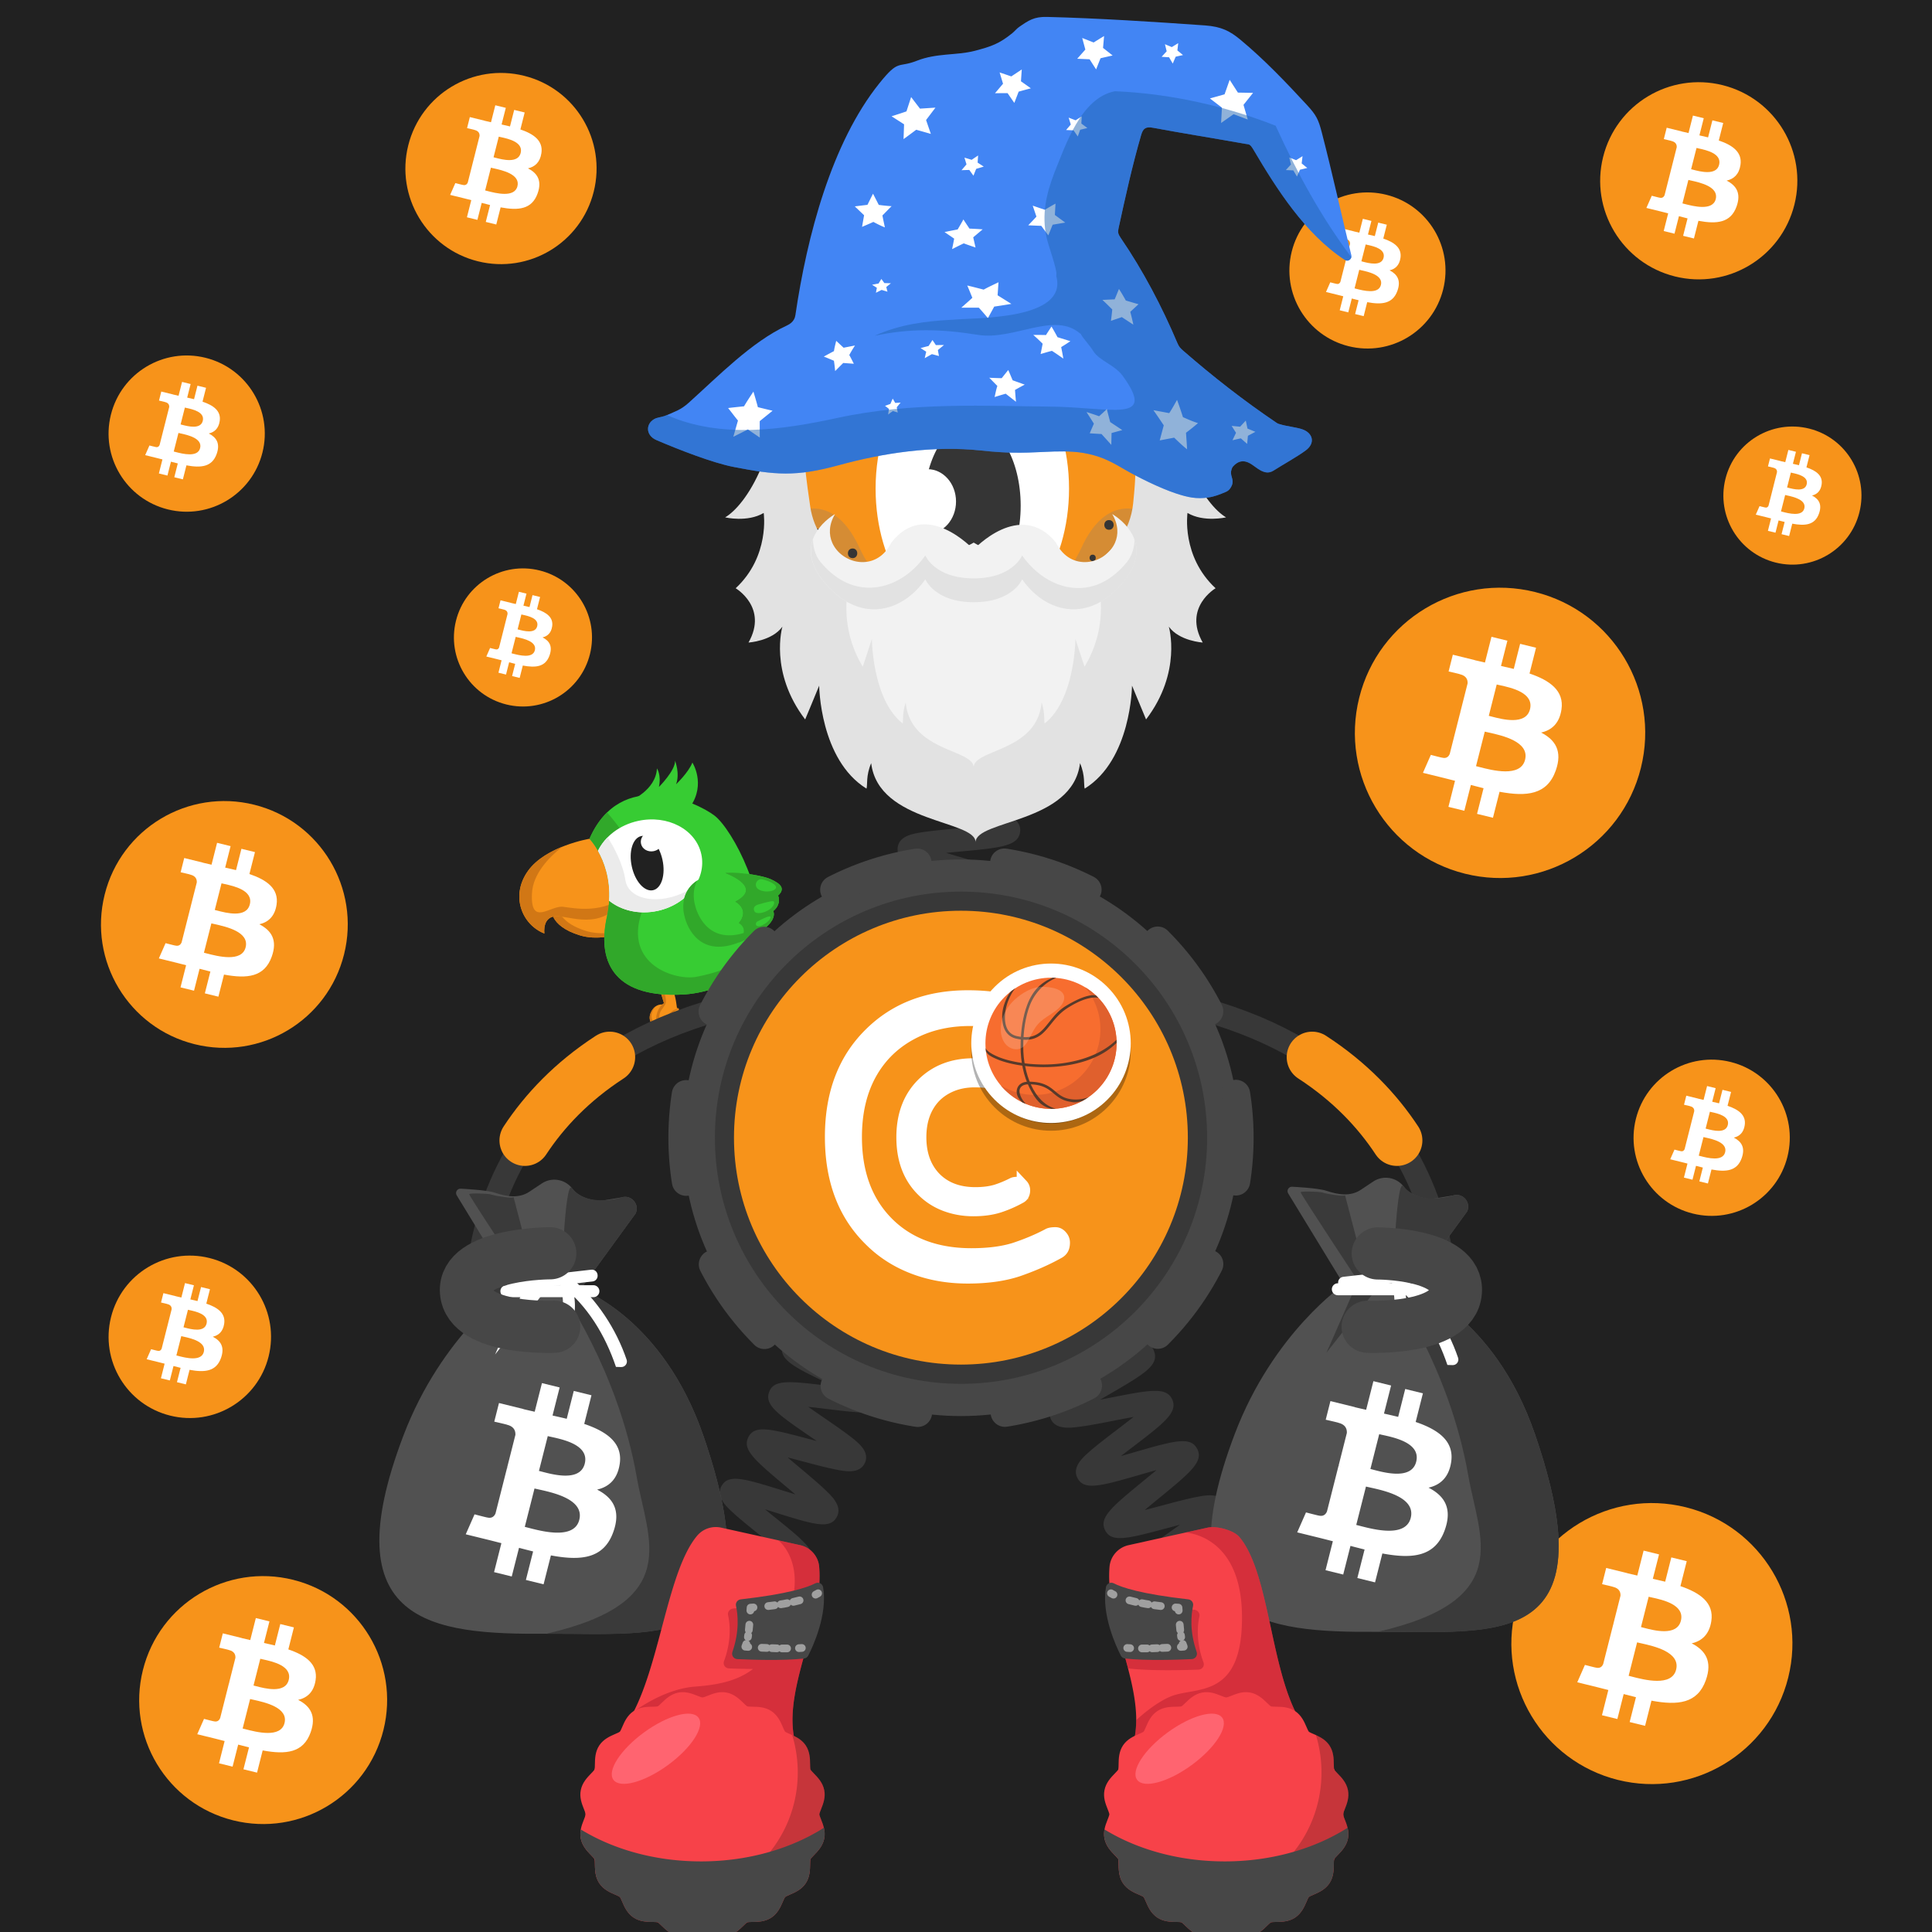 <svg width="1000" height="1000" fill="none" xmlns="http://www.w3.org/2000/svg"><path fill="#fff" d="M0 0h1000v1000H0z"/><path fill="#212121" d="M1000 0H0v1000h1000V0Z"/><path fill="#F7931A" d="M307.312 99.2c-6.61 26.51-33.47 42.65-59.98 36.04-26.51-6.61-42.64-33.46-36.03-59.97 6.61-26.52 33.46-42.65 59.97-36.04 26.51 6.6 42.65 33.45 36.04 59.97Z"/><path fill="#fff" fill-rule="evenodd" d="M280.232 79.29c.99-6.48-4.03-9.97-10.88-12.29l2.22-8.78-5.43-1.33-2.17 8.55c-1.43-.35-2.89-.68-4.35-1.01l2.18-8.61-5.43-1.33-2.23 8.78c-1.18-.27-2.34-.53-3.47-.8l.01-.03-7.49-1.84-1.44 5.71s4.03.91 3.94.97c2.2.54 2.6 1.97 2.53 3.11l-2.53 10.01c.15.04.35.09.56.18l-.18-.05-.39-.09-3.55 14.02c-.27.66-.95 1.64-2.49 1.27.05.08-3.95-.97-3.95-.97l-2.7 6.12 7.07 1.73c.79.19 1.57.39 2.34.59l1.53.39-2.25 8.88 5.42 1.33 2.23-8.79c1.48.4 2.92.76 4.33 1.11l-2.22 8.75 5.43 1.33 2.25-8.87c9.26 1.73 16.22 1.03 19.15-7.22 2.36-6.64-.12-10.47-4.99-12.97 3.56-.8 6.24-3.1 6.95-7.85Zm-12.41 17.13c-1.54 6.09-11.22 3.57-15.65 2.42-.4-.1-.75-.2-1.06-.27l2.98-11.77c.37.09.82.19 1.33.3 4.59 1.02 13.98 3.09 12.4 9.32Zm-11.47-14.78c3.69.97 11.75 3.09 13.15-2.45 1.43-5.66-6.4-7.37-10.22-8.2-.43-.09-.81-.18-1.12-.25l-2.7 10.67c.25.07.55.15.89.23Z" clip-rule="evenodd"/><path fill="#F7931A" d="M849.314 397.51c-10.04 40.25-50.81 64.75-91.08 54.71-40.25-10.04-64.75-50.81-54.71-91.06 10.03-40.26 50.81-64.76 91.06-54.72 40.27 10.03 64.77 50.81 54.73 91.07Z"/><path fill="#fff" fill-rule="evenodd" d="M808.206 367.28c1.5-9.84-6.12-15.14-16.53-18.67l3.38-13.34-8.24-2.02-3.29 12.98c-2.17-.53-4.39-1.03-6.61-1.53l3.31-13.07-8.24-2.02-3.38 13.33c-1.79-.4-3.56-.8-5.26-1.22l.01-.04-11.37-2.8-2.19 8.67s6.12 1.38 5.99 1.47c3.34.82 3.94 3 3.84 4.72l-3.85 15.19c.23.06.53.14.86.27l-.28-.07c-.19-.05-.39-.1-.59-.14l-5.39 21.28c-.41 1-1.44 2.5-3.78 1.93.08.12-5.99-1.47-5.99-1.47l-4.09 9.29 10.73 2.63c1.2.3 2.38.6 3.55.9.78.2 1.55.4 2.32.59l-3.41 13.49 8.23 2.02 3.38-13.35c2.25.6 4.43 1.16 6.57 1.68l-3.37 13.28 8.24 2.02 3.41-13.46c14.06 2.62 24.63 1.56 29.08-10.96 3.59-10.08-.18-15.9-7.58-19.69 5.4-1.19 9.46-4.68 10.54-11.89Zm-18.84 26.01c-2.34 9.25-17.04 5.43-23.77 3.68-.61-.16-1.15-.3-1.61-.41l4.53-17.87c.56.14 1.25.29 2.03.46 6.96 1.54 21.22 4.69 18.82 14.14Zm-17.42-22.43c5.61 1.47 17.84 4.69 19.97-3.72 2.18-8.6-9.71-11.19-15.52-12.46-.65-.14-1.23-.27-1.7-.38l-4.1 16.21c.39.09.84.21 1.35.35Z" clip-rule="evenodd"/><path fill="#F7931A" d="M746.983 149.77c-5.4 21.65-27.32 34.82-48.97 29.42-21.64-5.4-34.82-27.32-29.42-48.96 5.39-21.65 27.32-34.82 48.96-29.43 21.65 5.39 34.83 27.32 29.43 48.97Z"/><path fill="#fff" fill-rule="evenodd" d="M724.876 133.52c.8-5.29-3.29-8.14-8.89-10.04l1.82-7.17-4.43-1.09-1.77 6.98c-1.17-.29-2.36-.56-3.55-.82l1.78-7.03-4.43-1.09-1.82 7.17c-.96-.22-1.91-.43-2.83-.66l.01-.02-6.11-1.5-1.18 4.66s3.29.74 3.22.79c1.8.44 2.12 1.61 2.07 2.54l-2.07 8.17c.12.03.28.08.46.15l-.15-.04c-.1-.03-.21-.05-.32-.08l-2.9 11.44c-.22.54-.78 1.34-2.03 1.04.04.06-3.22-.79-3.22-.79l-2.2 5 5.77 1.42c.64.16 1.28.32 1.91.48.42.11.84.21 1.25.32l-1.83 7.25 4.43 1.09 1.82-7.18c1.21.32 2.38.62 3.53.9l-1.81 7.14 4.43 1.09 1.83-7.24c7.56 1.41 13.24.84 15.64-5.89 1.93-5.42-.1-8.55-4.07-10.59 2.88-.65 5.06-2.53 5.64-6.4Zm-10.12 13.98c-1.26 4.97-9.16 2.92-12.78 1.98-.33-.08-.62-.16-.86-.22l2.43-9.61c.3.07.67.16 1.09.25 3.74.82 11.4 2.52 10.12 7.6Zm-9.37-12.06c3.02.79 9.59 2.52 10.74-2 1.17-4.62-5.22-6.02-8.35-6.7-.35-.08-.66-.14-.91-.21l-2.21 8.71c.21.06.45.13.73.2Z" clip-rule="evenodd"/><path fill="#F7931A" d="M305.357 338.59c-4.77 19.15-24.17 30.8-43.32 26.03-19.14-4.77-30.8-24.17-26.02-43.32 4.77-19.15 24.17-30.81 43.32-26.03 19.14 4.78 30.79 24.17 26.02 43.32Z"/><path fill="#fff" fill-rule="evenodd" d="M285.799 324.22c.71-4.68-2.91-7.2-7.86-8.88l1.61-6.34-3.92-.96-1.56 6.18c-1.03-.25-2.09-.49-3.14-.73l1.58-6.22-3.92-.96-1.61 6.34c-.85-.19-1.69-.38-2.5-.58v-.02l-5.41-1.33-1.04 4.12s2.91.66 2.85.7c1.59.39 1.88 1.43 1.83 2.25l-1.83 7.23c.11.03.25.07.41.13l-.13-.03c-.09-.02-.19-.05-.28-.07l-2.56 10.12c-.19.47-.69 1.19-1.8.92.04.06-2.85-.7-2.85-.7l-1.95 4.42 5.1 1.25c.57.14 1.13.29 1.69.43.37.09.74.19 1.11.28l-1.62 6.42 3.92.96 1.61-6.35c1.07.29 2.11.55 3.13.8l-1.6 6.32 3.92.96 1.62-6.4c6.69 1.25 11.72.74 13.83-5.21 1.71-4.8-.08-7.56-3.6-9.36 2.52-.6 4.46-2.26 4.97-5.69Zm-8.96 12.37c-1.11 4.4-8.11 2.58-11.31 1.75-.29-.07-.55-.14-.76-.2l2.15-8.5c.27.07.59.14.96.22 3.32.73 10.1 2.23 8.96 6.73Zm-8.29-10.67c2.67.7 8.49 2.23 9.5-1.77 1.04-4.09-4.62-5.32-7.38-5.92-.31-.07-.58-.13-.81-.18l-1.95 7.71c.18.04.4.09.64.16Z" clip-rule="evenodd"/><path fill="#F7931A" d="M962.427 265.16c-4.77 19.15-24.17 30.8-43.32 26.03-19.14-4.77-30.8-24.17-26.02-43.32 4.77-19.15 24.17-30.8 43.32-26.03 19.14 4.77 30.8 24.17 26.02 43.32Z"/><path fill="#fff" fill-rule="evenodd" d="M942.869 250.79c.71-4.68-2.91-7.2-7.86-8.88l1.61-6.34-3.92-.96-1.56 6.18c-1.03-.25-2.09-.49-3.14-.73l1.58-6.22-3.92-.96-1.61 6.34c-.85-.19-1.69-.38-2.5-.58v-.02l-5.41-1.33-1.04 4.12s2.91.66 2.85.7c1.59.39 1.88 1.43 1.83 2.25l-1.83 7.23c.11.03.25.07.41.13l-.13-.03c-.09-.02-.19-.05-.28-.07l-2.56 10.12c-.19.48-.69 1.19-1.8.92.04.06-2.85-.7-2.85-.7l-1.95 4.42 5.1 1.25c.57.14 1.13.29 1.69.43.37.1.74.19 1.11.28l-1.62 6.42 3.92.96 1.61-6.35c1.07.29 2.11.55 3.13.8l-1.6 6.32 3.92.96 1.62-6.4c6.69 1.25 11.72.74 13.83-5.21 1.71-4.8-.08-7.56-3.6-9.36 2.53-.61 4.46-2.27 4.97-5.69Zm-8.96 12.37c-1.11 4.4-8.11 2.58-11.31 1.75-.29-.07-.55-.14-.76-.2l2.15-8.5c.27.07.59.14.96.22 3.32.73 10.1 2.23 8.96 6.73Zm-8.28-10.68c2.67.7 8.49 2.23 9.5-1.77 1.04-4.09-4.62-5.32-7.38-5.92-.31-.07-.58-.13-.81-.18l-1.95 7.71c.18.04.39.1.64.16Z" clip-rule="evenodd"/><path fill="#F7931A" d="M928.781 105.92c-6.82 27.34-34.51 43.98-61.86 37.16-27.33-6.82-43.97-34.51-37.15-61.84 6.81-27.34 34.51-43.98 61.84-37.17 27.35 6.82 43.99 34.51 37.17 61.85Z"/><path fill="#fff" fill-rule="evenodd" d="M900.862 85.4c1.02-6.69-4.15-10.28-11.22-12.68l2.29-9.06-5.6-1.37-2.23 8.82c-1.47-.36-2.98-.7-4.49-1.04l2.25-8.88-5.6-1.37-2.29 9.05c-1.22-.27-2.41-.54-3.58-.83l.01-.03-7.72-1.9-1.49 5.89s4.15.94 4.07 1c2.27.56 2.68 2.03 2.61 3.21l-2.61 10.32c.16.04.36.1.58.18l-.19-.05c-.13-.03-.26-.07-.4-.1l-3.66 14.45c-.28.68-.98 1.7-2.57 1.31.06.08-4.07-1-4.07-1l-2.78 6.31 7.29 1.79c.81.2 1.62.41 2.41.61.53.14 1.06.27 1.58.4l-2.32 9.16 5.59 1.37 2.29-9.06c1.53.41 3.01.79 4.46 1.14l-2.29 9.02 5.6 1.37 2.32-9.14c9.55 1.78 16.73 1.06 19.75-7.44 2.44-6.85-.12-10.8-5.14-13.37 3.66-.82 6.41-3.19 7.15-8.08Zm-12.8 17.66c-1.59 6.28-11.57 3.68-16.14 2.5-.41-.11-.78-.2-1.09-.28l3.07-12.14c.38.09.85.2 1.38.31 4.73 1.05 14.41 3.19 12.78 9.61Zm-11.83-15.24c3.81 1 12.12 3.18 13.57-2.52 1.48-5.84-6.6-7.6-10.54-8.46-.44-.1-.84-.18-1.15-.26l-2.79 11.01c.25.06.56.14.91.23Z" clip-rule="evenodd"/><path fill="#F7931A" d="M178.093 493.95c-8.53 34.22-43.19 55.04-77.42 46.51-34.21-8.53-55.04-43.19-46.5-77.41 8.53-34.22 43.19-55.05 77.41-46.52 34.22 8.53 55.05 43.2 46.51 77.42Z"/><path fill="#fff" fill-rule="evenodd" d="M143.149 468.26c1.27-8.37-5.2-12.87-14.05-15.87l2.87-11.34-7.01-1.72-2.79 11.04c-1.84-.45-3.73-.88-5.62-1.3l2.81-11.11-7-1.72-2.87 11.33c-1.52-.34-3.02-.68-4.48-1.04l.01-.04-9.66-2.38-1.86 7.37s5.2 1.17 5.09 1.25c2.84.7 3.35 2.55 3.27 4.01l-3.27 12.91c.2.05.45.12.73.23l-.24-.06c-.16-.04-.33-.08-.5-.12l-4.58 18.09c-.35.85-1.23 2.12-3.21 1.64.07.1-5.09-1.25-5.09-1.25l-3.48 7.9 9.12 2.24c1.02.25 2.02.51 3.02.77.66.17 1.32.34 1.97.5l-2.9 11.47 7 1.72 2.87-11.34c1.91.51 3.77.98 5.59 1.43l-2.86 11.29 7.01 1.72 2.9-11.44c11.95 2.23 20.94 1.33 24.72-9.31 3.05-8.57-.15-13.51-6.44-16.73 4.56-1.05 8.01-4.02 8.93-10.14Zm-16.02 22.1c-1.99 7.86-14.48 4.61-20.2 3.12-.51-.13-.97-.25-1.37-.35l3.85-15.19c.48.12 1.06.25 1.72.39 5.92 1.32 18.04 4 16 12.03Zm-14.81-19.07c4.77 1.25 15.17 3.99 16.98-3.16 1.85-7.31-8.26-9.51-13.19-10.59-.56-.12-1.05-.23-1.45-.33l-3.49 13.78c.33.09.72.19 1.15.3Z" clip-rule="evenodd"/><path fill="#F7931A" d="M139.033 702.11c-5.62 22.52-28.43 36.23-50.96 30.61-22.52-5.61-36.23-28.43-30.61-50.95 5.61-22.52 28.43-36.23 50.95-30.62 22.53 5.62 36.23 28.43 30.62 50.96Z"/><path fill="#fff" fill-rule="evenodd" d="M116.034 685.2c.84-5.51-3.42-8.47-9.25-10.44l1.89-7.46-4.61-1.13-1.84 7.26c-1.21-.3-2.46-.58-3.7-.86l1.85-7.31-4.61-1.13-1.89 7.46c-1-.23-1.99-.45-2.95-.68l.01-.02-6.36-1.56-1.23 4.85s3.42.77 3.35.82c1.87.46 2.21 1.68 2.15 2.64l-2.15 8.5c.13.03.3.08.48.15l-.16-.04c-.11-.03-.22-.05-.33-.08l-3.02 11.91c-.23.56-.81 1.4-2.11 1.08.05.07-3.35-.82-3.35-.82l-2.29 5.2 6 1.47c.67.17 1.33.34 1.99.5.44.11.87.22 1.3.33l-1.91 7.55 4.61 1.13 1.89-7.47c1.26.34 2.48.65 3.68.94l-1.88 7.43 4.61 1.13 1.91-7.53c7.87 1.47 13.78.87 16.27-6.13 2.01-5.64-.1-8.89-4.24-11.01 3.01-.7 5.28-2.65 5.89-6.68Zm-10.54 14.55c-1.31 5.17-9.53 3.04-13.3 2.06-.34-.09-.64-.17-.9-.23l2.53-10c.31.08.7.16 1.13.26 3.9.86 11.88 2.62 10.54 7.91Zm-9.75-12.55c3.14.82 9.98 2.62 11.17-2.08 1.22-4.81-5.43-6.26-8.68-6.97-.37-.08-.69-.15-.95-.21l-2.3 9.07c.22.04.47.11.76.19Z" clip-rule="evenodd"/><path fill="#F7931A" d="M198.463 895.48c-8.57 34.38-43.39 55.3-77.78 46.73-34.37-8.57-55.3-43.39-46.72-77.77 8.57-34.38 43.39-55.31 77.77-46.73 34.38 8.57 55.3 43.39 46.73 77.77Z"/><path fill="#fff" fill-rule="evenodd" d="M163.352 869.67c1.28-8.41-5.22-12.93-14.11-15.94l2.88-11.39-7.04-1.73-2.81 11.09c-1.85-.45-3.75-.88-5.64-1.31l2.83-11.16-7.04-1.73-2.89 11.39c-1.53-.34-3.04-.68-4.5-1.04l.01-.04-9.71-2.39-1.87 7.4s5.22 1.18 5.11 1.25c2.85.7 3.37 2.56 3.28 4.03l-3.28 12.97c.2.05.45.12.73.23l-.24-.06c-.16-.04-.33-.08-.51-.12l-4.6 18.18c-.35.85-1.23 2.13-3.23 1.65.07.1-5.12-1.26-5.12-1.26l-3.5 7.94 9.16 2.25c1.02.25 2.03.51 3.03.77.67.17 1.33.34 1.98.51l-2.91 11.52 7.03 1.73 2.89-11.4c1.92.51 3.79.99 5.61 1.43l-2.88 11.34 7.04 1.73 2.91-11.5c12.01 2.24 21.03 1.33 24.83-9.36 3.06-8.61-.15-13.57-6.47-16.81 4.64-1.03 8.1-4.01 9.03-10.17Zm-16.09 22.21c-2 7.9-14.55 4.63-20.3 3.14-.52-.13-.98-.25-1.37-.35l3.87-15.26c.48.12 1.07.25 1.73.39 5.94 1.32 18.12 4.01 16.07 12.08Zm-14.88-19.16c4.79 1.26 15.24 4 17.06-3.17 1.86-7.34-8.3-9.56-13.26-10.64-.56-.12-1.05-.23-1.45-.33l-3.51 13.84c.34.08.72.19 1.16.3Z" clip-rule="evenodd"/><path fill="#F7931A" d="M135.851 234.21c-5.4 21.66-27.35 34.85-49.01 29.45-21.66-5.4-34.85-27.34-29.44-49.01 5.4-21.67 27.34-34.85 49.01-29.45 21.65 5.4 34.84 27.35 29.44 49.01Z"/><path fill="#fff" fill-rule="evenodd" d="M113.718 217.95c.81-5.3-3.29-8.15-8.89-10.05l1.82-7.18-4.44-1.09-1.77 6.99c-1.17-.29-2.36-.56-3.55-.82l1.78-7.03-4.43-1.09-1.82 7.17c-.97-.22-1.91-.43-2.83-.66l.01-.02-6.12-1.5-1.18 4.67s3.29.74 3.22.79c1.8.44 2.12 1.61 2.07 2.54l-2.07 8.18c.12.03.28.08.46.15l-.15-.04c-.1-.03-.21-.05-.32-.08l-2.9 11.45c-.22.54-.78 1.34-2.03 1.04.04.06-3.23-.79-3.23-.79l-2.2 5 5.77 1.42c.64.16 1.28.32 1.91.48.42.11.84.21 1.25.32l-1.84 7.26 4.43 1.09 1.82-7.18c1.21.32 2.39.62 3.54.9l-1.81 7.15 4.44 1.09 1.84-7.25c7.57 1.41 13.26.84 15.65-5.9 1.93-5.42-.1-8.55-4.08-10.59 2.88-.66 5.07-2.54 5.65-6.42Zm-10.14 14c-1.26 4.98-9.17 2.92-12.79 1.98-.33-.08-.62-.16-.86-.22l2.44-9.62c.3.07.67.16 1.09.25 3.74.82 11.41 2.52 10.12 7.61Zm-9.38-12.08c3.02.79 9.6 2.52 10.75-2 1.17-4.63-5.23-6.02-8.35-6.7-.35-.08-.66-.14-.91-.21l-2.21 8.72c.21.06.45.12.72.19Z" clip-rule="evenodd"/><path fill="#F7931A" d="M925.187 598.68c-5.4 21.66-27.35 34.85-49.01 29.45-21.66-5.4-34.85-27.34-29.44-49.01 5.4-21.67 27.34-34.85 49.01-29.45 21.66 5.4 34.84 27.34 29.44 49.01Z"/><path fill="#fff" fill-rule="evenodd" d="M903.068 582.41c.81-5.3-3.29-8.15-8.89-10.05l1.82-7.18-4.44-1.09-1.77 6.99c-1.17-.29-2.36-.56-3.55-.82l1.78-7.03-4.43-1.09-1.82 7.17c-.97-.22-1.91-.43-2.83-.66l.01-.02-6.12-1.5-1.18 4.67s3.29.74 3.22.79c1.8.44 2.12 1.61 2.07 2.54l-2.07 8.18c.12.03.28.08.46.15l-.15-.04c-.1-.03-.21-.05-.32-.08l-2.9 11.45c-.22.54-.78 1.34-2.03 1.04.04.06-3.22-.79-3.22-.79l-2.2 5 5.77 1.42c.64.16 1.28.32 1.91.48.42.11.84.21 1.25.32l-1.84 7.26 4.43 1.09 1.82-7.18c1.21.32 2.39.62 3.54.9l-1.81 7.15 4.44 1.09 1.84-7.25c7.57 1.41 13.26.84 15.65-5.9 1.93-5.42-.1-8.55-4.08-10.6 2.87-.65 5.05-2.53 5.64-6.41Zm-10.14 14c-1.26 4.98-9.17 2.92-12.79 1.98-.33-.08-.62-.16-.86-.22l2.44-9.62c.3.07.67.16 1.09.25 3.73.83 11.41 2.52 10.12 7.61Zm-9.38-12.07c3.02.79 9.6 2.52 10.75-2 1.17-4.63-5.23-6.02-8.35-6.7-.35-.08-.66-.14-.91-.21l-2.21 8.72c.2.05.45.11.72.19Z" clip-rule="evenodd"/><path fill="#F7931A" d="M925.582 868.31c-9.72 38.97-49.19 62.68-88.17 52.97-38.96-9.72-62.68-49.19-52.96-88.15 9.71-38.97 49.18-62.69 88.15-52.98 38.98 9.71 62.7 49.19 52.98 88.16Z"/><path fill="#fff" fill-rule="evenodd" d="M885.781 839.05c1.45-9.53-5.92-14.65-16-18.07l3.27-12.91-7.98-1.96-3.18 12.57c-2.1-.51-4.25-1-6.39-1.48l3.21-12.65-7.98-1.96-3.27 12.91c-1.74-.39-3.44-.77-5.1-1.18l.01-.04-11.01-2.71-2.12 8.39s5.92 1.34 5.8 1.42c3.23.79 3.82 2.9 3.72 4.57l-3.72 14.71c.22.06.51.14.83.26l-.27-.07c-.19-.05-.38-.09-.57-.14l-5.22 20.6c-.4.97-1.4 2.42-3.66 1.87.08.11-5.8-1.43-5.8-1.43l-3.96 9 10.39 2.55c1.16.29 2.31.58 3.44.87.76.19 1.5.39 2.25.57l-3.3 13.06 7.97 1.96 3.27-12.92c2.18.58 4.29 1.12 6.36 1.63l-3.26 12.86 7.98 1.96 3.3-13.03c13.61 2.54 23.84 1.51 28.15-10.61 3.47-9.76-.17-15.39-7.33-19.06 5.2-1.18 9.12-4.56 10.17-11.54Zm-18.23 25.18c-2.26 8.95-16.5 5.25-23.01 3.56-.59-.15-1.11-.29-1.56-.4l4.38-17.3c.54.13 1.21.28 1.96.45 6.74 1.49 20.54 4.54 18.23 13.69Zm-16.87-21.72c5.43 1.43 17.27 4.54 19.34-3.6 2.11-8.32-9.4-10.83-15.03-12.06-.63-.14-1.19-.26-1.65-.37l-3.97 15.69c.37.1.82.21 1.31.34Z" clip-rule="evenodd"/><path fill="#F7931A" d="M375.857 518.09s1.71-.88 1.87.2c.16 1.08-2.43 5.16-.77 8.67 1.66 3.51-5.15.73-5.97-2.54-.82-3.27 4.87-6.33 4.87-6.33Z"/><path fill="#D17715" d="M377.555 517.94c-.47-.47-1.7.15-1.7.15s-5.68 3.07-4.86 6.33c.45 1.8 2.72 3.44 4.39 3.98-.72-1.07-1.72-2.93-1.7-4.96.02-2.59 2.83-4.78 3.87-5.5Z"/><path fill="#F7931A" d="M369.597 517.23s-4.57-.37-5.93 5.24c-1.36 5.61 4.38 8.09 6.51 6.83 2.14-1.25-.58-12.07-.58-12.07Z"/><path fill="#D17715" d="M364.475 521.549c.29-1.21.74-2.13 1.26-2.85-.85.78-1.62 1.96-2.06 3.77-1.36 5.61 4.38 8.09 6.51 6.83.25-.15.43-.43.56-.81-2.28.96-7.59-1.52-6.27-6.94Z"/><path fill="#F7931A" d="m364.836 510.689 4.71 5.8s-2.53 2.06-2.7 6.55c-.17 4.49 2.8 7.43 4.45 7.25 1.65-.18 2.59-2.79 2.59-2.79s-2.33-3.62-.66-6.14c1.68-2.52 3.5-3.2 3.5-3.2s-3.94-7.51-5.59-8.84-6.3 1.37-6.3 1.37Z"/><path fill="#D17715" d="M373.326 528.63c-2.16.53-4.26-1.32-4.84-4.2-.76-3.76 1.05-4.84 1.82-7.57.55-1.95-2.96-5.25-3.98-6.93-.87.39-1.49.75-1.49.75l4.71 5.8s-2.53 2.06-2.7 6.55c-.17 4.49 2.8 7.43 4.45 7.25.9-.1 1.59-.92 2.03-1.65Z"/><path fill="#F7931A" d="M349.607 521.96s1.841-.56 1.811.53c-.03 1.09-3.291 4.65-2.271 8.4s-5.199-.19-5.429-3.55c-.24-3.36 5.889-5.38 5.889-5.38Z"/><path fill="#D17715" d="M351.31 522.11c-.38-.55-1.701-.15-1.701-.15s-6.13 2.02-5.9 5.38c.13 1.85 2.071 3.87 3.621 4.69-.52-1.18-1.181-3.19-.801-5.18.48-2.55 3.631-4.21 4.781-4.74Z"/><path fill="#F7931A" d="M343.605 520.01s-4.43-1.16-6.75 4.12c-2.32 5.28 2.9 8.73 5.21 7.87 2.32-.86 1.54-11.99 1.54-11.99Z"/><path fill="#D17715" d="M337.797 523.37c.5-1.14 1.11-1.97 1.74-2.59-.97.62-1.94 1.64-2.69 3.35-2.32 5.28 2.9 8.73 5.21 7.87.27-.1.5-.35.7-.7-2.41.55-7.2-2.83-4.96-7.93Z"/><path fill="#F7931A" d="m341.823 513.13 1.85 6.14s-2.85 1.58-3.81 5.97c-.95 4.39 1.46 7.8 3.11 7.92 1.65.11 3.03-2.29 3.03-2.29s-1.66-3.97.43-6.16 4.01-2.54 4.01-2.54-.79-7.69-2.18-9.28c-1.38-1.6-6.44.24-6.44.24Z"/><path fill="#D17715" d="M345.263 531.89c-2.22.14-3.96-2.04-4.03-4.98-.09-3.84 1.88-4.58 3.12-7.13.88-1.82-.22-5.29-.93-7.13-.92.23-1.6.48-1.6.48l1.85 6.14s-2.85 1.58-3.81 5.97c-.95 4.39 1.46 7.8 3.11 7.92.91.06 1.73-.63 2.29-1.27Z"/><path fill="#37CC33" d="M326.086 414.54s13.35-5.36 13.95-16.81c0 0 2.33 3.34 1.02 9.6 0 0 8.51-8.47 8.36-13.57 0 0 2.61 6.58.52 12.17 0 0 6.46-6.11 8.44-11.23 0 0 7.08 10.95-1.02 22.75-8.1 11.79-31.27-2.91-31.27-2.91Z"/><path fill="#F7931A" d="M285.439 469.629s-1.97 9.41 14.74 14.51 39.3-8.33 39.3-8.33l-8.82-23.12-45.22 16.94Z"/><path fill="#D17715" d="M303.481 481.9c-13.36-4.08-14.78-10.91-14.81-13.48l-3.24 1.21s-1.97 9.41 14.74 14.51 39.3-8.33 39.3-8.33l-.15-.39c-6.95 3.49-23.1 10.37-35.84 6.48Z"/><path fill="#F7931A" d="M305.118 434.149s-22.58 3.74-31.82 16.62c-9.24 12.88-3.15 27.86 8.48 32.41 0 0-1.39-9.62 7.27-8.91 8.66.71 24.31 7.46 35.76-11.57 11.44-19.03-19.69-28.55-19.69-28.55Z"/><path fill="#D17715" d="M324.718 462.84c-12.5 10.55-27.59 7.19-33.29 6.51-6.59-.78-16.98 10.53-16.08-7.03.51-9.97 8.69-18.52 15.67-24.05-6.4 2.58-13.47 6.57-17.72 12.5-9.24 12.88-3.15 27.86 8.48 32.41 0 0-1.39-9.62 7.27-8.91 8.64.71 24.23 7.43 35.67-11.43Z"/><path fill="#37CC33" d="M389.708 480.07s5.54 11.44 22.75 9.98c17.21-1.46 35.009 1.21 38.359 7.49 3.35 6.28-7.74 9.92-10.71 8.89 0 0 5.641 3.5 1.971 7.65s-12.59 1.68-12.59 1.68 2.56 4.77-1.72 8.91c-4.28 4.13-26.011-2.56-41.661-26.13-15.65-23.57 3.601-18.47 3.601-18.47Z"/><path fill="#31A82A" d="M421.25 516.1c-6.04 2.69-20.75-3.94-24.73-13.81-2.01-4.99-.411-11.71.529-15.09-5.34-2.98-7.349-7.12-7.349-7.12s-19.25-5.1-3.6 18.46c10.89 16.39 24.71 24.62 33.56 26.71 3.01-4.15 5.63-10.95 1.59-9.15Z"/><path fill="#52E54A" d="M408.311 492.44s18.48-1.87 21.66-.02c3.18 1.85-.66 4.38-4.67 4.41 0 0 3.7 4.59.89 7.28-2.81 2.69-10.48-1.03-10.48-1.03s3.65 6.14 1.18 8.22c-2.48 2.08-12.15-3.75-14.72-8.82-2.57-5.06-2.44-9.41 6.14-10.04Z"/><path fill="#31A82A" d="M439.019 491.34c-.97 10.43-10.27 7.24-10.27 7.24s4.709 6.4 1.009 8.81c-3.7 2.41-9.989-1.25-9.989-1.25s4.49 6.45-1.92 9.56c-4.21 2.04-11.611.98-16.201.02 11.86 9.48 23.15 11.8 26.11 8.95 4.28-4.13 1.721-8.91 1.721-8.91s8.919 2.48 12.589-1.68c3.67-4.15-1.969-7.65-1.969-7.65 2.97 1.03 14.06-2.61 10.71-8.89-1.49-2.8-5.87-4.88-11.79-6.2Z"/><path fill="#31A82A" d="M451.21 498.49c-2.07 2.99-5.55 5.62-8.62 5.57-3.22-.05-6.74-3.23-8.68-5.28-2.58.69-5.16-.2-5.16-.2s3.2 4.37 2.23 7.24c.84.44 1.75.92 2.73 1.47 4.64 2.61 5.89 2.53 9.5 3.04-.54-2.31-3.11-3.9-3.11-3.9 2.82.98 12.93-2.25 11.11-7.94Z"/><path fill="#31A82A" d="M429.476 515.749s8.919 2.48 12.589-1.68c3.67-4.15-1.969-7.65-1.969-7.65l-11.35-7.85s4.709 6.4 1.009 8.81c-3.7 2.41-9.989-1.25-9.989-1.25l9.71 9.62Z"/><path fill="#31A82A" d="M425.108 508.07c-2.8-.46-5.35-1.93-5.35-1.93l9.72 9.62s8.92 2.48 12.59-1.68c.91-1.04 1.25-2.03 1.24-2.94-2.76 3.78-8.54 3.72-11.84 2.56-2.23-.78-4.72-3.54-6.36-5.63Z"/><path fill="#37CC33" d="M431.766 510.059s1.69-4.11 3.95-3.86c2.26.25 5.51 3.54 4.69 4.83-.83 1.29-5.01 2.15-7.29 1.59-2.28-.57-1.35-2.56-1.35-2.56Z"/><path fill="#31A82A" d="M427.766 524.66c.22-.21.4-.42.59-.63-6.69 2.02-12.41-3.43-15.44-7.21-3.81.24-8.17-.45-11.26-1.1 11.86 9.48 23.15 11.8 26.11 8.94Z"/><path fill="#37CC33" d="M419.17 517.01s3.28-3.46 5.43-3.39c2.15.07 3.73 7.34 1.83 8.75-1.91 1.4-9.59-3.1-7.26-5.36Zm19.203-18.51s1.07-3.82 3.62-4.37c2.55-.55 5.94 2.44 5.97 3.96.03 1.52-2.02 3.6-5.63 3.53-2.69-.05-4.18-1.7-3.96-3.12Zm-84.506 16.229s31.91-1.05 38.29-24.88c6.38-23.84-12.95-60.5-22.31-67.68-9.36-7.18-48.48-25.12-64.73 11.98 0 0 14.61 15.01 9.02 40.33s5.66 42.24 39.73 40.25Z"/><path fill="#31A82A" d="M392.089 490.06c-9.68 10.74-24.129 14.07-31.549 15.52-10.81 2.12-37.801-6.16-28.391-33.4 6.83-19.76-8.819-41.31-17.929-51.66-3.46 3.36-6.571 7.82-9.111 13.63 0 0 14.61 15.01 9.02 40.33s5.661 42.24 39.721 40.26c.02-.01 31.719-1.05 38.239-24.68Z"/><path fill="#fff" d="M362.998 442.15c-2.8-12.86-17.45-20.58-32.71-17.25-9.63 2.1-17.2 8.09-20.78 15.45 3.08 5.42 6.52 14.25 5.79 25.86 6.32 5.09 15.6 7.32 25.13 5.24 15.27-3.32 25.38-16.44 22.57-29.3Z"/><path fill="#EBEBEB" d="M359.608 458.801c-15.82 10.54-34.22 7.87-35.91-3.28-1.28-8.47-5.86-16.91-9.18-22.13-2.08 2.1-3.78 4.45-5.01 6.97 3.08 5.42 6.52 14.25 5.79 25.86 6.32 5.09 15.6 7.32 25.13 5.24 8.38-1.83 15.19-6.6 19.18-12.66Z"/><path fill="#212121" d="M342.896 445.029c1.69 7.74-.5 14.79-4.89 15.74-4.39.96-9.31-4.54-10.99-12.28-1.69-7.74.5-14.79 4.89-15.74 4.38-.95 9.3 4.55 10.99 12.28Z"/><path fill="#fff" d="M342.919 434.29c.61 2.78-1.39 5.58-4.47 6.25-3.07.67-6.06-1.04-6.66-3.82-.61-2.78 1.39-5.58 4.47-6.25 3.07-.67 6.05 1.04 6.66 3.82Z"/><path fill="#37CC33" d="M354.256 474.08s-3.68-12 7.07-18.61c10.75-6.61 32.31-2.77 37.55-.41 5.24 2.36 7.76 4.86 3.83 8.46 0 0 1.92 4.61-2.52 8.02 0 0 4.38 6.82-16.67 15.82-21.05 9.01-27.92-7.17-29.26-13.28Z"/><path fill="#31A82A" d="M388.941 481.46c-21.05 9.01-27.93-7.17-29.26-13.28 0 0-1.951-6.36 1.139-12.37-10.11 6.67-6.56 18.27-6.56 18.27 1.33 6.11 8.211 22.29 29.261 13.28 11.32-4.84 15.279-9.05 16.529-11.91-2.53 1.84-6.089 3.86-11.109 6.01Z"/><path fill="#31A82A" d="M398.889 455.06c-3.4-1.53-13.68-3.69-23.42-3.2 6.76 2.76 17.159 8.56 5.179 14.79 0 0 7.71 3.92 1.86 11.14 0 0 5.97 2.91-.19 10.05.4-.16.791-.31 1.201-.48 21.05-9.01 16.669-15.82 16.669-15.82 4.44-3.41 2.52-8.02 2.52-8.02 3.94-3.6 1.421-6.09-3.819-8.46Z"/><path fill="#31A82A" d="M382.32 487.85c.4-.16.791-.31 1.201-.48 8.97-3.84 13.31-7.27 15.35-9.96-3.38 2.49-7.391 4.57-9.181 4.04-3.1-.93-2.58-6.6-2.58-6.6s-1.169-.38-2.639-.67c-.29 1.09-.91 2.3-1.98 3.62.01-.01 5.979 2.91-.171 10.05Z"/><path fill="#37CC33" d="M392.007 476.98s4.85-2.67 6.33-2.67c1.48 0-.229 2.9-3.759 4.59-3.53 1.68-4.061-1.08-2.571-1.92Z"/><path fill="#31A82A" d="M402.711 463.52c.97-.88 1.54-1.7 1.78-2.47-7.19 3.28-13.64 2.86-15.52-2.16-1.12-3-3.09-5.3-4.75-6.84-2.83-.24-5.82-.34-8.76-.19 6.76 2.76 17.16 8.56 5.18 14.79 0 0 3.39 1.73 3.96 4.99 4.78.09 11.2-.98 11.2-.98l7.05-2.88c.67-2.3-.14-4.26-.14-4.26Z"/><path fill="#37CC33" d="M394.652 455.19s5.03 1.04 6.73 3.26c1.7 2.22-3.89 4.01-7.96 2.3s-1.81-6.39 1.23-5.56Z"/><path fill="#31A82A" d="M400.188 471.54c4.44-3.41 2.52-8.02 2.52-8.02s-2.549 1.39-8.229 2.63c-5.67 1.24-13.831.5-13.831.5s7.71 3.92 1.86 11.14c0 0 5.511-.4 9.801-2.25 4.27-1.84 7.879-4 7.879-4Z"/><path fill="#31A82A" d="M382.499 477.789s5.509-.4 9.799-2.25c4.28-1.85 7.89-4.01 7.89-4.01.3-.23.57-.47.82-.71-5.5 3.57-13.03 5.18-13.36 2.25-.28-2.5-1.329-4.87-2.009-6.2-2.85-.02-4.991-.21-4.991-.21s7.711 3.92 1.851 11.13Z"/><path fill="#37CC33" d="M392.061 468.29s6.54-1.96 7.98-1.84c1.44.12.65 3.13-2.77 4.91-3.42 1.79-6.22 1.46-6.75.39-.53-1.07-.75-2.53 1.54-3.46Z"/><path stroke="#383838" stroke-miterlimit="10" stroke-width="12.035" d="M748.003 686.94s18.5-157.93-183.3-174.45"/><path stroke="#F7931A" stroke-linecap="round" stroke-miterlimit="10" stroke-width="26.366" d="M723.042 590.29c-10.13-15.37-24.28-30.4-43.87-43.12"/><path fill="#383838" fill-rule="evenodd" d="M740.62 669.96c.63-7.45-4.94-14.11-12.36-14.8l-20.6-1.44c-7.45-.62-14.11 4.94-14.8 12.36-.62 7.45 4.94 14.11 12.36 14.8l20.6 1.44c7.51.65 14.18-4.91 14.8-12.36Z" clip-rule="evenodd"/><path stroke="#383838" stroke-miterlimit="10" stroke-width="12.035" d="M246.741 686.94s-18.5-157.93 183.3-174.45"/><path stroke="#F7931A" stroke-linecap="round" stroke-miterlimit="10" stroke-width="26.366" d="M271.703 590.29c10.13-15.37 24.28-30.4 43.87-43.12"/><path fill="#383838" fill-rule="evenodd" d="M254.119 669.96c-.63-7.45 4.94-14.11 12.36-14.8l20.6-1.44c7.45-.62 14.11 4.94 14.8 12.36.63 7.45-4.94 14.11-12.36 14.8l-20.6 1.44c-7.51.65-14.17-4.91-14.8-12.36Z" clip-rule="evenodd"/><path fill="#383838" d="M607.968 927.36c.42-.25 1.66-1.4 1.82-3.44l-12-.94c.58-7.43 9.51-8.77 31.08-11.99 1.83-.27 3.88-.58 5.98-.91-2.55-.58-5.08-1.12-7.3-1.6-20.31-4.39-28.72-6.21-28.82-13.38-.1-7.51 8.7-9.63 29.95-14.75 1.57-.38 3.31-.8 5.09-1.24-2.4-.29-4.75-.55-6.83-.79-6.4-.72-12.44-1.39-17.21-2.23-4.8-.84-12.06-2.12-12.74-8.16-.86-7.35 7.6-10.44 28.03-17.92 1.3-.48 2.73-1 4.2-1.54-2.04.02-4.03.05-5.81.08-20.83.34-29.45.48-31.23-6.45-1.82-7.17 6.1-11.38 25.22-21.55 1.25-.67 2.62-1.39 4.03-2.15-1.98.3-3.9.6-5.64.87-20.62 3.21-29.16 4.54-31.91-2.05-2.82-6.9 4.47-12.08 22.08-24.6 1.46-1.04 3.1-2.2 4.76-3.4-2.22.58-4.39 1.16-6.32 1.67-20.49 5.48-28.96 7.75-32.34 1.29-3.46-6.63 3.43-12.27 20.06-25.9 1.97-1.61 4.26-3.49 6.51-5.38-2.86.79-5.75 1.62-8.23 2.34-20.74 5.98-29.32 8.46-32.73 1.73-2.91-5.66 2.86-10.69 6.69-14.01 3.77-3.29 8.98-7.25 14.01-11.09 2.52-1.92 5.55-4.24 8.38-6.47-3.42.61-6.99 1.31-9.98 1.9-6.31 1.24-12.83 2.52-17.9 3.17-5.11.66-12.83 1.65-15.13-4.41-2.29-6 4.04-10.23 8.24-13.04 4.09-2.73 9.69-5.98 15.1-9.11 3.03-1.76 6.73-3.9 10.1-5.95-3.58.09-7.38.26-10.53.4-21.43.95-31.21 1.38-32.82-6.25-1.34-6.25 5.55-9.43 10.1-11.53 4.43-2.04 10.15-4.25 16.21-6.59 3.26-1.26 7.24-2.8 10.89-4.3-3.41-.42-7.02-.81-10.02-1.13-21.44-2.29-31.22-3.34-31.72-11.12-.42-7.45 8.04-9.44 28.46-14.25 7.98-1.88 20.05-4.72 22.41-6.38-.39.28-1.51 1.51-1.51 3.52h12.04c0 7.47-8.83 9.55-30.18 14.58-1.34.32-2.81.66-4.32 1.02 2.14.24 4.23.46 6.1.67 6.39.68 12.43 1.33 17.2 2.14 4.79.81 12.02 2.05 12.78 8.04.95 7.33-7.46 10.58-27.8 18.43-1.08.42-2.25.87-3.45 1.34 1.79-.07 3.52-.15 5.09-.22 20.82-.92 29.44-1.3 31.42 5.6 2.09 7.02-5.67 11.52-24.42 22.39-1.15.67-2.4 1.39-3.7 2.15 1.77-.34 3.49-.68 5.04-.98 20.68-4.06 29.24-5.74 32.27.81 3.04 6.76-4.01 12.15-21.06 25.15-1.67 1.27-3.56 2.72-5.47 4.2 2.41-.67 4.79-1.36 6.87-1.96 20.58-5.93 29.1-8.39 32.57-1.83 3.5 6.59-3.35 12.2-19.89 25.75-2.18 1.78-4.75 3.89-7.22 5.98 3.04-.77 6.14-1.6 8.77-2.3 6.2-1.66 12.6-3.37 17.6-4.37 5.03-1 12.63-2.52 15.37 3.3 2.77 5.71-3.15 10.52-7.07 13.71-3.84 3.12-9.13 6.88-14.25 10.52-2.68 1.91-5.93 4.22-8.93 6.44 3.4-.47 6.97-1.03 9.94-1.49 6.41-1 13.03-2.03 18.18-2.48 5.18-.46 13.01-1.15 15.06 5.07 2.02 6.05-4.45 10.03-8.73 12.67-4.18 2.58-9.89 5.61-15.4 8.55-3.03 1.61-6.71 3.57-10.09 5.45 3.48-.01 7.18-.06 10.25-.11 6.5-.11 13.23-.21 18.41.05 5.21.26 13.08.66 14.26 7.1 1.35 7.37-6.87 10.38-26.73 17.65-3.15 1.15-6.96 2.55-10.51 3.93 3.29.42 6.74.81 9.62 1.13 21.43 2.4 31.21 3.5 31.71 11.25.41 7.47-8.05 9.5-28.49 14.43-3.18.77-7.02 1.69-10.62 2.63 3.16.73 6.44 1.44 9.21 2.04 21.02 4.54 30.62 6.61 30.32 14.37-.2 7.39-8.86 8.68-29.76 11.8-8.04 1.17-20.2 2.99-22.67 4.43ZM505.141 627.51c-2.51-5.93 3.73-10.7 7.86-13.86 4.15-3.17 9.77-6.92 15.21-10.54 1.95-1.3 4.2-2.8 6.44-4.32-3.15.54-6.36 1.14-9.09 1.65-6.12 1.14-12.44 2.32-17.29 2.91-4.93.61-12.39 1.52-14.67-4.28-2.78-7.14 4.98-12.06 23.72-23.93 2.02-1.28 4.36-2.76 6.67-4.26-3.32.47-6.72.99-9.6 1.44-6.4.99-12.45 1.93-17.29 2.38-4.94.46-12.42 1.15-14.48-4.76-2.16-6.07 4.43-10.49 8.79-13.41 4.39-2.94 10.29-6.36 15.99-9.66 2.15-1.24 4.65-2.69 7.1-4.15-3.54.3-7.2.67-10.29.98-6.41.65-12.47 1.26-17.29 1.45-4.95.2-12.43.49-14.14-5.55-2.18-7.52 6.85-11.89 26.63-21.47 2.39-1.16 5.21-2.52 7.95-3.89-3.87-.08-7.99-.08-11.39-.09-6.43-.01-12.5-.01-17.29-.31-4.96-.31-12.44-.77-13.45-7.02-1.31-7.77 8.17-10.87 28.95-17.67 2.78-.91 6.11-2 9.27-3.09-3.74-.69-7.75-1.34-11.06-1.89-6.23-1.02-12.66-2.08-17.5-3.19-4.97-1.14-12.48-2.87-12.39-9.35 0-6.39 7.54-8.07 12.52-9.17 4.88-1.08 11.35-2.1 17.62-3.07 2.96-.46 6.48-1.01 9.85-1.59-2.98-.92-6.04-1.82-8.64-2.58-6.26-1.84-12.73-3.74-17.62-5.52-4.89-1.79-12.27-4.49-11.59-10.91.62-6.16 8-7.29 12.89-8.05 4.79-.74 10.88-1.29 17.32-1.88 2.61-.24 5.64-.52 8.65-.83-2.21-.69-4.39-1.36-6.31-1.95-21.35-6.55-30.18-9.26-29.5-16.85.62-6.13 7.87-7.38 12.66-8.22 4.73-.82 10.74-1.49 17.1-2.2 2.53-.28 5.45-.61 8.36-.96a790.9 790.9 0 0 0-6.03-1.63c-21.45-5.76-30.33-8.15-29.94-15.73.35-6.16 7.61-7.72 12.41-8.76 4.74-1.02 10.77-1.94 17.16-2.92 2.42-.37 5.2-.79 7.99-1.25-2.14-.5-4.25-.98-6.12-1.4-21.59-4.9-30.52-6.93-30.42-14.48.17-6.2 7.37-8.04 12.13-9.26 4.73-1.21 11.03-2.41 17.12-3.58 8.07-1.54 20.26-3.87 22.69-5.42-.44.28-1.69 1.56-1.69 3.71h12.04c0 7.65-9.01 9.37-30.78 13.53-2.4.46-5.18.99-7.94 1.55 3.28.79 6.66 1.56 9.52 2.21 6.31 1.43 12.27 2.79 16.93 4.15 4.74 1.39 11.91 3.48 11.73 9.68-.3 7.71-9.4 9.1-31.38 12.46-2.4.37-5.19.79-7.95 1.24 3.31.94 6.74 1.86 9.63 2.64 6.23 1.67 12.11 3.25 16.69 4.79 4.67 1.57 11.74 3.94 11.29 10.14-.5 6.5-8.33 7.9-13.5 8.82-5.23.94-12.03 1.7-18.6 2.43-2.27.25-4.88.54-7.5.86 3.24 1.05 6.59 2.08 9.43 2.95 6.13 1.88 11.92 3.66 16.41 5.34 4.59 1.72 11.52 4.32 10.89 10.45-.79 7.62-9.95 8.45-32.08 10.48-1.91.17-4.06.37-6.26.59 2.63.8 5.26 1.57 7.55 2.24 5.97 1.75 12.13 3.56 16.74 5.23 4.64 1.68 11.64 4.21 11.21 10.32-.49 7.34-9.33 8.72-30.69 12.06-1.02.16-2.12.33-3.25.51 1.08.18 2.11.35 3.09.51 21.31 3.5 30.13 4.94 30.71 12.21.5 7.04-7.02 9.5-27.13 16.08-1.44.47-3.02.99-4.65 1.53h2.72c22.22.03 31.41.04 33.14 7.32 1.65 6.89-5.46 10.33-24.46 19.53-2.04.99-4.35 2.11-6.69 3.26 1.77-.17 3.49-.34 5.04-.5 22.11-2.23 31.26-3.16 33.59 4.04 1.93 5.78-4.25 9.88-8.33 12.58-4.02 2.66-9.27 5.71-14.84 8.93-2.12 1.23-4.55 2.64-6.98 4.07 2.14-.32 4.23-.64 6.09-.93 21.91-3.39 30.97-4.8 33.63 2.29 2.18 5.75-3.86 10.12-7.85 13.01-3.94 2.85-9.1 6.12-14.57 9.58-2.15 1.36-4.63 2.93-7.09 4.53 2.35-.42 4.66-.85 6.69-1.23 21.68-4.04 30.65-5.71 33.5 1.29 2.35 5.74-3.61 10.27-7.56 13.26-3.89 2.96-9.24 6.52-14.42 9.96-6.82 4.54-17.13 11.41-18.77 13.77.3-.43.95-2.1.11-4.08l-11.07 4.7ZM352.929 930.65c.54-.39 1.61-1.85 1.47-3.86l-12.01.81c-.43-6.35 6.8-8.76 11.59-10.36 4.74-1.58 11-3.22 17.04-4.81 2.33-.61 5.06-1.33 7.74-2.06-3.18-.65-6.47-1.27-9.25-1.79-19.96-3.76-28.22-5.31-28.22-12.6 0-7.67 9.36-9.3 29.86-12.89 2.46-.43 5.34-.94 8.17-1.46-3.21-.99-6.56-1.96-9.38-2.77-19.56-5.67-27.66-8.01-26.92-15.31.83-7.66 10.3-8.24 31.05-9.51 2.65-.16 5.78-.35 8.82-.58a581.97 581.97 0 0 0-9.45-4.17c-5.73-2.49-11.14-4.84-15.32-6.97-4.09-2.09-10.93-5.59-9.37-11.74 1.84-7.47 11.32-6.71 32.09-5.04 2.69.22 5.88.47 8.97.68-2.97-1.93-6.14-3.91-8.77-5.55-5.09-3.17-10.35-6.45-14.18-9.2-3.75-2.68-10.03-7.18-7.55-13.04 2.86-7.05 12.09-4.96 32.31-.37 2.47.56 5.38 1.22 8.23 1.83-2.47-2.05-5.04-4.12-7.22-5.87-4.71-3.8-9.59-7.72-13.11-10.95-3.63-3.33-9.11-8.35-6.07-13.89 3.58-6.45 11.79-3.89 31.62 2.28 2 .62 4.27 1.33 6.58 2.03-1.81-1.55-3.62-3.06-5.2-4.39-15.89-13.35-22.47-18.88-19.03-25.35 3.33-6.35 11.52-4.17 31.33 1.08 1.26.33 2.62.7 4.04 1.07-1.01-.69-1.98-1.36-2.89-1.98-17.21-11.81-24.33-16.69-21.78-23.47 2.43-6.59 10.68-5.59 30.62-3.17 1.07.13 2.23.27 3.42.41-.62-.29-1.22-.58-1.8-.85-18.51-8.73-26.95-12.71-25.5-19.89 1.42-6.88 9.69-7.22 29.68-8.03 1.34-.05 2.8-.11 4.3-.18-.89-.27-1.75-.53-2.57-.77-20.26-6.08-28.65-8.59-28.26-15.92.41-7.08 8.59-8.51 28.37-11.97 7.69-1.35 19.3-3.38 21.68-4.82-.58.35-1.77 1.74-1.77 3.78h12.04c0 7.67-9.36 9.3-29.87 12.89-2.54.45-5.55.97-8.47 1.52 3.32 1.06 6.82 2.11 9.74 2.98 5.96 1.79 11.6 3.48 15.98 5.1 4.3 1.59 11.49 4.25 10.66 10.53-.92 7.63-10.45 8.02-31.35 8.87-2.73.11-5.99.25-9.12.42 3.24 1.6 6.71 3.24 9.59 4.6 5.4 2.55 10.99 5.18 15.1 7.45 4.02 2.22 10.74 5.93 9.01 12.02-2.18 7.46-11.62 6.31-32.31 3.8-2.68-.33-5.86-.71-8.94-1.04 2.83 2.01 5.85 4.08 8.36 5.81 4.97 3.41 10.12 6.94 13.86 9.88 3.86 3.03 9.7 7.61 7.09 13.35-2.74 5.84-10.15 4.38-15.06 3.41-4.81-.95-10.98-2.58-16.94-4.17-2.39-.63-5.19-1.38-7.96-2.08 2.23 1.92 4.53 3.86 6.49 5.5 4.67 3.92 9.5 7.98 13 11.33 3.56 3.41 8.95 8.56 5.9 14.05-3.57 6.42-11.77 3.87-31.6-2.31-1.69-.53-3.57-1.11-5.51-1.7 1.47 1.2 2.91 2.36 4.2 3.4 16.26 13.09 22.99 18.51 19.8 25.08-3.15 6.39-11.31 4.54-31.02.08-1.27-.29-2.65-.6-4.09-.92l2.53 1.58c17.82 11.12 25.2 15.72 22.96 22.64-2.24 6.71-10.51 6.05-30.48 4.44-1.25-.1-2.61-.21-4.01-.32.82.36 1.62.7 2.37 1.03 19.39 8.42 27.41 11.9 26.14 19.13-1.23 6.94-9.52 7.45-29.57 8.67-1.48.09-3.1.19-4.78.3 1.14.33 2.24.65 3.26.95 20.3 5.88 28.71 8.31 28.32 15.68-.41 7.08-8.6 8.51-28.38 11.97-1.75.31-3.71.65-5.72 1.01 1.48.28 2.92.55 4.23.8 20.82 3.92 29.44 5.54 29.73 12.93.31 7.13-7.8 9.26-27.39 14.39-7.53 1.96-18.91 4.94-21.15 6.56Z"/><path fill="#474747" d="M497.417 732.95c79.56 0 144.05-64.49 144.05-144.05 0-79.56-64.49-144.05-144.05-144.05-79.56 0-144.05 64.49-144.05 144.05 0 79.55 64.49 144.05 144.05 144.05Z"/><path fill="#383838" d="M497.421 716.28c70.36 0 127.391-57.03 127.391-127.39 0-70.35-57.031-127.39-127.391-127.39-70.35 0-127.39 57.03-127.39 127.39s57.03 127.39 127.39 127.39Z"/><path stroke="#474747" stroke-dasharray="45.27 45.27" stroke-linecap="round" stroke-miterlimit="10" stroke-width="14.819" d="M599.274 690.74c56.25-56.26 56.25-147.46 0-203.72-56.25-56.25-147.459-56.25-203.719 0-56.25 56.26-56.25 147.46 0 203.72 56.25 56.25 147.459 56.25 203.719 0Z"/><path fill="#F7931A" d="M497.366 706.31c64.87 0 117.46-52.59 117.46-117.46 0-64.87-52.59-117.46-117.46-117.46-64.87 0-117.46 52.59-117.46 117.46 0 64.87 52.59 117.46 117.46 117.46Z"/><path fill="#fff" fill-rule="evenodd" d="M541.489 636c1.16-.54 2.72-.82 4.76-.82 2.04 0 3.81.82 5.31 2.45 1.5 1.63 2.25 3.47 2.25 5.58 0 3.81-1.57 6.46-4.63 8.03-6.6 3.67-13.741 6.73-21.221 9.32-7.55 2.52-16.599 3.81-27.069 3.81-10.47 0-20.27-1.7-29.31-5.17-9.05-3.47-16.87-8.5-23.46-15.1-14.08-13.81-21.15-32.37-21.15-55.64 0-23.26 7.07-41.76 21.15-55.63 13.67-13.54 31.29-20.27 52.85-20.27 10.41 0 19.379 1.29 26.929 3.81 7.55 2.52 13.331 4.9 17.341 7.07 4.01 2.18 6.46 3.95 7.28 5.31.82 1.36 1.29 3.06 1.29 5.1 0 2.04-.75 3.88-2.25 5.51s-3.26 2.45-5.31 2.45c-2.04 0-3.6-.27-4.76-.82a101.08 101.08 0 0 0-17.341-7.21c-5.92-1.84-13.26-2.72-22.1-2.72-8.84 0-16.799 1.5-23.869 4.42-7.14 2.99-13.06 7.07-17.89 12.24-9.45 10.27-14.15 23.87-14.15 40.81s4.69 30.54 14.15 40.81c10.27 11.15 24.479 16.73 42.509 16.73 8.3 0 15.441-.88 21.361-2.72 5.97-1.98 11.75-4.36 17.33-7.35Z" clip-rule="evenodd"/><path fill="#fff" fill-rule="evenodd" stroke="#fff" stroke-width="5.873" d="M524.15 612.459c.54-.27 1.36-.41 2.38-.41 1.02 0 1.901.41 2.651 1.22a4.02 4.02 0 0 1 1.09 2.79c0 1.9-.751 3.27-2.311 4.01a61.899 61.899 0 0 1-10.609 4.63c-3.74 1.23-8.301 1.9-13.531 1.9-5.24 0-10.129-.89-14.619-2.59-4.49-1.7-8.43-4.22-11.77-7.55-7.07-6.94-10.54-16.19-10.54-27.82 0-11.63 3.54-20.88 10.54-27.82 6.87-6.73 15.64-10.13 26.46-10.13 5.24 0 9.729.61 13.469 1.91 3.74 1.3 6.67 2.45 8.64 3.54 2.04 1.09 3.2 1.97 3.67 2.65.41.68.61 1.5.61 2.52s-.34 1.9-1.09 2.72c-.75.82-1.629 1.22-2.649 1.22s-1.84-.14-2.38-.41c-2.79-1.5-5.71-2.65-8.64-3.6-2.93-.95-6.671-1.36-11.021-1.36-4.35 0-8.37.75-11.97 2.24-3.54 1.5-6.529 3.54-8.909 6.12-4.69 5.17-7.071 11.97-7.071 20.4 0 8.43 2.381 15.23 7.071 20.4 5.17 5.58 12.239 8.36 21.219 8.36 4.15 0 7.691-.47 10.681-1.36 2.91-.92 5.839-2.15 8.629-3.58Z" clip-rule="evenodd"/><path fill="#515151" d="M282.758 845.63c60.25-.43 120.12 10.26 81.33-102.42-21.09-61.25-63.51-76.06-63.51-76.06l28.43-39.08c2.21-4.78-2.32-9.9-7.33-8.29 0 0-6.12 1.01-8.8 1.46-5.31.88-12.78-1.27-16.18-5.45l-.709-.88c-3.8-4.68-10.541-5.7-15.561-2.36l-6.45 4.3c-5.38 3.58-11.77 2.54-17.89.47-4.17-1.41-17.48-2.06-17.48-2.06-1.89-.22-3.2 1.83-2.21 3.45l28.79 47.18s-36.54 24.87-56.44 77.32c-36.91 97.24 14.77 102.84 74.01 102.42Z"/><path fill="#3A3A3A" d="M282.758 845.63c60.25-.25 120.12 10.26 81.33-102.42-21.09-61.25-63.51-76.06-63.51-76.06l28.43-39.08c2.21-4.78-2.32-9.9-7.33-8.29 0 0-16.5 5.28-24.97-3.99l-.71-.88c-3.8-4.68-5.54 52.99-5.54 52.99s29.49 41.41 39.13 96.68c5.66 32.45 24.46 64.65-46.83 81.05Zm-5.192-181.07-11.739-44.93s-.311.59-4.491 0-4.179-.59-7.949-1.55c-.76-.19-10.1-.67-10.54 0-.34.51 30.709 47.49 30.709 47.49l4.01-1.01Z"/><path fill="#fff" d="m270.07 669.63-13.82 31.46 24.77-31.46h-10.95Zm36.638-6.34-41.13 4.69c-1.63.19-3.1-.98-3.28-2.61l-.02-.21c-.19-1.63.98-3.1 2.61-3.28l41.13-4.69c1.63-.19 3.1.98 3.28 2.61l.02.21c.18 1.63-.99 3.1-2.61 3.28Z"/><path fill="#fff" d="M307.15 671.42H262.1c-1.71 0-3.1-1.39-3.1-3.1 0-1.71 1.39-3.1 3.1-3.1h45.05c1.71 0 3.1 1.39 3.1 3.1 0 1.71-1.38 3.1-3.1 3.1Z"/><path fill="#fff" d="M318.815 707.5c-5.6-16.51-14.64-31.57-28.69-42.61 2.01-1 5.02-4.02 6.02-3.01 12.77 10.8 22.77 25.88 28.24 42.02.53 1.88-.92 3.74-2.88 3.68l-2.69-.08Z"/><path fill="#fff" d="M287.189 690.63c4.01-7.56 5.51-15.66 2.98-24.08-.49-1.64.83-3.26 2.53-3.07 1.45.16 2.67.37 2.77.82 3.64 9.8 2.51 20.23-2.84 29.2-.71 1-2.98 1.16-4.49.32a2.377 2.377 0 0 1-.95-3.19Zm15.472 66.971c-2.58 10.19-18.531 5.01-23.701 3.74l4.561-18.01c5.17 1.27 21.83 3.64 19.14 14.27Zm-2.83 29.07c-2.83 11.2-21.991 5.15-28.201 3.63l5.031-19.86c6.21 1.52 26.13 4.54 23.17 16.23Zm20.929-28.91c1.66-10.94-6.799-16.82-18.369-20.75l3.75-14.82-9.161-2.25-3.649 14.43c-2.41-.59-4.88-1.15-7.34-1.7l3.679-14.53-9.16-2.25-3.76 14.82c-1.99-.45-3.95-.89-5.85-1.35l.011-.05-12.64-3.11-2.44 9.64s6.8 1.53 6.66 1.63c3.71.91 4.379 3.33 4.269 5.25l-4.269 16.89c.26.06.589.16.949.3-.31-.07-.629-.16-.969-.24l-5.991 23.65c-.45 1.11-1.6 2.78-4.2 2.14.09.13-6.659-1.64-6.659-1.64l-4.551 10.33 11.921 2.93c2.22.55 4.39 1.12 6.53 1.66l-3.791 14.99 9.15 2.25 3.761-14.83c2.5.67 4.929 1.28 7.299 1.87l-3.739 14.76 9.159 2.25 3.79-14.96c15.63 2.91 27.381 1.74 32.321-12.18 3.99-11.2-.201-17.67-8.421-21.88 6-1.36 10.51-5.24 11.71-13.25Z"/><path fill="#515151" d="M713.118 844.63c60.25-.43 120.12 10.26 81.33-102.42-21.09-61.25-63.51-76.06-63.51-76.06l28.43-39.08c2.21-4.78-2.32-9.9-7.33-8.29 0 0-6.12 1.01-8.8 1.46-5.31.88-12.78-1.27-16.18-5.45l-.71-.88c-3.8-4.68-10.54-5.7-15.56-2.36l-6.45 4.3c-5.38 3.58-11.77 2.54-17.89.47-4.17-1.41-17.48-2.06-17.48-2.06-1.89-.22-3.201 1.83-2.211 3.45l28.791 47.18s-36.54 24.87-56.44 77.32c-36.91 97.24 14.77 102.84 74.01 102.42Z"/><path fill="#3A3A3A" d="M713.117 844.63c60.25-.25 120.12 10.26 81.33-102.42-21.09-61.25-63.51-76.06-63.51-76.06l28.43-39.08c2.21-4.78-2.32-9.9-7.33-8.29 0 0-16.5 5.28-24.97-3.99l-.71-.88c-3.8-4.68-5.54 52.99-5.54 52.99s29.49 41.41 39.13 96.68c5.66 32.45 24.46 64.65-46.83 81.05Zm-5.191-181.07-11.74-44.93s-.31.59-4.49 0c-4.18-.59-4.18-.59-7.95-1.55-.76-.19-10.1-.67-10.54 0-.34.51 30.71 47.49 30.71 47.49l4.01-1.01Zm-7.496 5.07-13.821 31.46 24.77-31.46H700.43Z"/><path fill="#fff" d="m737.06 662.29-41.13 4.69c-1.63.19-3.1-.98-3.28-2.61l-.02-.21c-.19-1.63.98-3.1 2.61-3.28l41.13-4.69c1.63-.19 3.1.98 3.28 2.61l.02.21c.19 1.63-.98 3.1-2.61 3.28Z"/><path fill="#fff" d="M737.509 670.42h-45.05c-1.71 0-3.1-1.39-3.1-3.1 0-1.71 1.39-3.1 3.1-3.1h45.05c1.71 0 3.1 1.39 3.1 3.1 0 1.71-1.39 3.1-3.1 3.1Z"/><path fill="#fff" d="M749.174 706.5c-5.6-16.51-14.64-31.57-28.69-42.61 2.01-1 5.02-4.02 6.02-3.01 12.77 10.8 22.77 25.88 28.24 42.02.53 1.88-.92 3.74-2.88 3.68l-2.69-.08Z"/><path fill="#fff" d="M717.549 689.63c4.01-7.56 5.51-15.66 2.98-24.08-.49-1.64.83-3.26 2.53-3.07 1.45.16 2.67.37 2.77.82 3.64 9.8 2.51 20.23-2.84 29.2-.71 1-2.98 1.16-4.49.32a2.377 2.377 0 0 1-.95-3.19Zm15.471 66.971c-2.58 10.19-18.531 5.01-23.701 3.74l4.56-18.01c5.17 1.27 21.831 3.64 19.141 14.27Zm-2.831 29.07c-2.83 11.2-21.989 5.15-28.199 3.63l5.03-19.86c6.21 1.52 26.129 4.54 23.169 16.23Zm20.931-28.91c1.66-10.94-6.8-16.82-18.37-20.75l3.75-14.82-9.161-2.25-3.65 14.43a376.45 376.45 0 0 0-7.339-1.7l3.679-14.53-9.159-2.25-3.761 14.82c-1.99-.45-3.95-.89-5.85-1.35l.011-.05-12.641-3.11-2.44 9.64s6.801 1.53 6.661 1.63c3.71.91 4.38 3.33 4.27 5.25l-4.27 16.89c.26.06.589.16.949.3-.31-.07-.629-.16-.969-.24l-5.991 23.65c-.45 1.11-1.599 2.78-4.199 2.14.09.13-6.661-1.64-6.661-1.64l-4.549 10.33 11.92 2.93c2.22.55 4.389 1.12 6.529 1.66l-3.79 14.99 9.151 2.25 3.76-14.83c2.5.67 4.929 1.28 7.299 1.87l-3.739 14.76 9.16 2.25 3.789-14.96c15.63 2.91 27.381 1.74 32.321-12.18 3.99-11.2-.2-17.67-8.42-21.88 6-1.36 10.51-5.24 11.71-13.25Z"/><path stroke="#474747" stroke-linecap="round" stroke-linejoin="round" stroke-miterlimit="10" stroke-width="27" d="M707.898 686.72s44.04 1.95 45.65-18.04c1.61-19.99-40.429-19.9-40.429-19.9m-426.271 37.94s-44.04 1.95-45.65-18.04c-1.61-19.99 43.63-19.99 43.63-19.99"/><path fill="#F74249" d="M424.199 815.81c0 .5-.01.99-.02 1.49-.02.75-.05 1.5-.09 2.26-.08 1.42-.2 2.85-.36 4.29-.01.15-.02.31-.05.46-.16 1.42-.35 2.84-.58 4.26 0 .03-.01.06-.02.1-.12.74-.24 1.48-.38 2.22-.69 3.86-1.59 7.749-2.58 11.649-.12.46-.23.921-.35 1.371-.1.39-.2.79-.31 1.18-.19.7-.37 1.4-.56 2.09-.02.1-.05.19-.07.28-.18.67-.36 1.33-.55 2a414.953 414.953 0 0 0-.65 2.37c-1.15 4.16-2.32 8.319-3.38 12.439l-.51 2.011c0 .03-.01.06-.02.09-.19.76-.37 1.52-.55 2.27-.45 1.93-.88 3.86-1.25 5.77-.08.38-.15.77-.22 1.15-.25 1.35-.47 2.69-.67 4.02-.08.55-.16 1.11-.23 1.66-.09.75-.18 1.5-.25 2.25l-.06.58c-.04.47-.08.93-.11 1.39-.02.23-.03.47-.05.7-.04.59-.07 1.18-.09 1.77v.05c-.03.72-.04 1.44-.04 2.15 0 .78.02 1.55.05 2.32.08 2.03.28 4.03.61 6 .38 2.2.92 4.37 1.66 6.49.48 1.41 1.05 2.8 1.72 4.17a53.97 53.97 0 0 1 1.67 3.08c.04.06.07.13.11.19a59.452 59.452 0 0 1 6.31 26.72c0 3.37-.28 6.67-.81 9.88-2.3 13.81-9.35 26.02-19.42 34.89-10.27 9.04-23.69 14.62-38.39 14.86-.16 0-.33.01-.49 0-18.03.17-34.38-7.85-45.48-20.57-.69-.79-1.36-1.6-2-2.43a59.576 59.576 0 0 1-10.01-18.981 56.299 56.299 0 0 1-1.88-7.939c-.51-3-.78-6.08-.81-9.21v-.03c0-.31 0-.61.01-.92.05-8.05 1.71-15.72 4.67-22.71 0-.01.01-.01.01-.02l.03-.09c1.05-2.47 2.26-4.86 3.62-7.15 1.77-2.97 3.78-5.77 6.02-8.38h-.02c.03-.03.06-.05.08-.08 1.38-1.6 2.84-3.12 4.38-4.57 2.28-2.83 4.33-6.14 6.21-9.8.06-.12.12-.231.17-.351 11.76-23.22 16.45-60.339 26.89-81.509 1.75-3.56 3.66-6.66 5.8-9.18 3.02-3.55 7.79-5.12 12.35-4.11l29.59 6.56.01.009 11.28 2.5c5.39 1.19 9.42 5.73 9.87 11.23.13 1.59.19 3.191.19 4.811Z"/><path fill="#A8182A" d="M424.197 815.81c0 .5-.01.99-.02 1.49-.02.75-.05 1.5-.09 2.26-.07 1.42-.19 2.86-.36 4.29-.01.15-.02.31-.05.46-.15 1.41-.35 2.83-.58 4.26 0 .03-.01.06-.02.1-.12.74-.24 1.48-.38 2.22-.69 3.86-1.59 7.75-2.58 11.65-.12.46-.23.92-.35 1.37-.1.39-.2.79-.31 1.18-.19.7-.371 1.4-.561 2.09-.02.1-.049.19-.069.28-.18.67-.36 1.33-.55 2-.05.2-.11.41-.17.62-.16.58-.321 1.16-.481 1.75-1.15 4.16-2.319 8.32-3.379 12.44l-.51 2.01c0 .03-.01.06-.02.09-.19.76-.37 1.52-.55 2.27-.45 1.93-.88 3.86-1.25 5.77-.08.39-.15.77-.22 1.15-.25 1.35-.47 2.69-.67 4.02-.08.56-.16 1.11-.23 1.66-.09.75-.18 1.5-.25 2.25l-.06.58c-.04.46-.081.93-.111 1.39-.02.23-.029.47-.049.7-.04.59-.07 1.19-.09 1.77v.05c-.03.72-.04 1.44-.04 2.15 0 .78.02 1.55.05 2.32.08 2.03.28 4.03.61 6 .38 2.2.92 4.37 1.66 6.49.48 1.41 1.05 2.8 1.72 4.17a53.97 53.97 0 0 1 1.67 3.08c.04.06.07.13.11.19a59.452 59.452 0 0 1 6.31 26.72c0 3.37-.28 6.67-.81 9.88-2.3 13.81-9.35 26.02-19.42 34.89l-19.43-1.32-18.78-1.27-29.741-2.01-12.809-.87-2.74-.18-.86-.06c-.69-.79-1.36-1.6-2-2.43a59.571 59.571 0 0 1-10.01-18.98l.26-2.22.5-4.28 4.65-39.53.239-2.04c1.77-2.97 3.78-5.77 6.02-8.38h-.02c.03-.03.061-.05.081-.08 1.38-1.6 2.84-3.12 4.38-4.57 2.28-2.83 4.33-6.14 6.21-9.8.57-.39 1.14-.79 1.73-1.17l.01-.01c8.42-5.6 19.11-10.89 30.15-11.7 12.72-.94 22.18-3.27 29.84-9.11-4.97-.05-9.43-.18-12.45-.3-1.96-.08-3.24-1.94-2.58-3.73 4-10.81 3.07-19.51 2.11-23.85-.35-1.62.85-3.19 2.57-3.39 14.79-1.72 24.539-3.62 30.969-5.34 4.33-20.72-7.239-29.75-7.539-29.98l11.28 2.5c5.39 1.19 9.42 5.73 9.87 11.23.13 1.59.19 3.19.19 4.81Z" opacity=".44"/><path fill="#F74249" d="M695.271 939.6c-.17 20.08-10.429 37.85-25.879 48.55-9.69 6.71-21.45 10.64-34.03 10.59h-.191c-.19 0-.379 0-.569-.01-32.47-.54-58.63-27.03-58.63-59.63 0-4 .389-7.91 1.159-11.68a58.872 58.872 0 0 1 5.171-15.05l-.02.01c.04-.06.07-.13.11-.19.53-1.04 1.09-2.07 1.68-3.08.41-.85.79-1.71 1.13-2.58 2.04-5.15 2.87-10.57 2.9-16.17.03-8.6-1.85-17.64-4.25-26.86-3.31-12.73-7.591-25.79-9.141-38.47-.24-1.9-.409-3.78-.509-5.66-.15-2.82-.141-5.61.089-8.37.45-5.5 4.491-10.04 9.871-11.23l29.569-6.56 11.321-2.51c4.56-1.01 13.39 1.25 16.42 4.81 1.74 2.04 3.279 4.47 4.679 7.21 12.25 23.94 13.101 71.55 30.321 92.93 1.54 1.45 2.99 2.97 4.37 4.57.03.03.05.04.07.08 9.04 10.55 14.479 24.29 14.359 39.3Z"/><path fill="#A8182A" d="M695.272 939.6c-.17 20.08-10.43 37.85-25.88 48.55-.05-.03-.11-.06-.16-.09-10.03-5.76-70.43-40.74-92.1-60.64l-.39-.36a59.35 59.35 0 0 1 8.46-20.53c2.04-5.15 2.87-10.57 2.9-16.17 6.22-5.7 12.9-10.37 18.29-12.45 12.99-5.01 36.91 1.6 36.46-41.7-.4-37.19-22.81-42.3-29.12-43l11.32-2.51c4.56-1.01 13.39 1.25 16.42 4.81 16.95 19.93 15.81 76.32 35 100.14 1.54 1.45 2.99 2.97 4.37 4.57.03.03.05.04.07.08 9.04 10.55 14.48 24.29 14.36 39.3Z" opacity=".44"/><path fill="#F74249" d="M695.271 939.1c0 6.12-.92 12.02-2.65 17.58-3.97 12.86-12.2 23.87-23.04 31.38-9.64 6.7-21.36 10.64-33.99 10.68h-.19c-.2 0-.39 0-.58-.01-27.06-.25-49.83-18.38-56.97-43.11a59.616 59.616 0 0 1-2.32-16.52c0-4.12.42-8.15 1.21-12.04a59.23 59.23 0 0 1 8.5-20.53c10.68-16.31 29.15-27.08 50.16-27.08 33.07 0 59.87 26.7 59.87 59.65Z"/><path fill="#474747" d="M681.662 954.25c-13.06 6.7-28.93 10.64-46.04 10.68h-.26c-.26 0-.52 0-.77-.01-23.18-.16-44.03-7.48-58.67-19.1 3.33 29.59 28.36 52.63 58.87 52.91.19.01.38.01.57.01h.19c12.63-.04 24.34-3.98 33.98-10.68 13.78-9.55 23.32-24.75 25.29-42.24-3.96 3.14-8.37 5.97-13.16 8.43Z"/><path fill="#000" d="M675.039 894.41c3.78 7.82 5.899 16.59 5.899 25.85 0 32.94-26.809 59.65-59.889 59.65-15.21 0-29.091-5.66-39.651-14.96 9.67 20 30.21 33.8 53.98 33.8 33.07 0 59.891-26.71 59.891-59.65 0-17.8-7.83-33.76-20.23-44.69Z" opacity=".2"/><path fill="#FF6470" d="M615.867 913.622c12.166-8.877 19.263-19.863 15.852-24.539-3.412-4.675-16.04-1.27-28.206 7.607s-19.263 19.863-15.852 24.539c3.412 4.675 16.04 1.27 28.206-7.607Z"/><path fill="#A8182A" d="M620.341 864.19c-7.73.29-24.82.719-35.94-.571a2.57 2.57 0 0 1-.55-.12c-3.31-12.73-7.59-25.789-9.14-38.469a2.94 2.94 0 0 1 3.29-.431c4.41 2.23 14.99 5.681 40.24 8.621 1.72.2 2.92 1.77 2.57 3.39-.96 4.34-1.89 13.04 2.11 23.85.66 1.79-.62 3.65-2.58 3.73Z" opacity=".44"/><path fill="#474747" d="M576.473 819.52c4.22 2.19 14.36 5.56 38.61 8.31 1.65.19 2.8 1.75 2.44 3.37-.95 4.34-1.901 13.03 1.859 23.81.62 1.78-.629 3.65-2.509 3.74-7.43.35-23.86.9-34.54-.31-.94-.11-1.771-.66-2.201-1.51-2.41-4.71-10.069-21.15-7.709-35.33.31-1.88 2.35-2.95 4.05-2.08Z"/><path stroke="#A0A0A0" stroke-linecap="round" stroke-linejoin="round" stroke-width="4" d="M575.031 824.67s.4.27 1.31.72"/><path stroke="#A0A0A0" stroke-dasharray="3.3 3.3" stroke-linecap="round" stroke-linejoin="round" stroke-width="4" d="M584.609 828.34c4.52 1.23 10.87 2.49 19.48 3.31"/><path stroke="#A0A0A0" stroke-linecap="round" stroke-linejoin="round" stroke-width="4" d="M608.484 832.01c.49.04.99.07 1.5.1.04.5.081.99.111 1.5"/><path stroke="#A0A0A0" stroke-dasharray="2.76 2.76" stroke-linecap="round" stroke-linejoin="round" stroke-width="4" d="M610.625 840.94c.19 2.28.42 4.46.75 6.4"/><path stroke="#A0A0A0" stroke-linecap="round" stroke-linejoin="round" stroke-width="4" d="M612.181 850.91c.16.51.33.98.52 1.41 0 0-.54.05-1.49.12"/><path stroke="#A0A0A0" stroke-dasharray="2.63 2.63" stroke-linecap="round" stroke-linejoin="round" stroke-width="4" d="M604.221 852.87c-4.62.24-10.46.45-15.76.34"/><path stroke="#A0A0A0" stroke-linecap="round" stroke-linejoin="round" stroke-width="4" d="m584.953 853.08-1.5-.09"/><path fill="#474747" d="M422.008 819.52c-4.22 2.19-14.36 5.56-38.61 8.31-1.65.19-2.8 1.75-2.44 3.37.95 4.34 1.9 13.03-1.86 23.81-.62 1.78.63 3.65 2.51 3.74 7.43.35 23.86.9 34.54-.31.94-.11 1.77-.66 2.2-1.51 2.41-4.71 10.07-21.15 7.71-35.33-.31-1.88-2.35-2.95-4.05-2.08Z"/><path stroke="#A0A0A0" stroke-linecap="round" stroke-linejoin="round" stroke-width="4" d="M423.458 824.67s-.4.27-1.31.72"/><path stroke="#A0A0A0" stroke-dasharray="3.3 3.3" stroke-linecap="round" stroke-linejoin="round" stroke-width="4" d="M413.871 828.34c-4.52 1.23-10.87 2.49-19.48 3.31"/><path stroke="#A0A0A0" stroke-linecap="round" stroke-linejoin="round" stroke-width="4" d="M390 832.01c-.49.04-.99.07-1.5.1-.04.5-.069.99-.109 1.5"/><path stroke="#A0A0A0" stroke-dasharray="2.76 2.76" stroke-linecap="round" stroke-linejoin="round" stroke-width="4" d="M387.859 840.94c-.19 2.28-.42 4.46-.75 6.4"/><path stroke="#A0A0A0" stroke-linecap="round" stroke-linejoin="round" stroke-width="4" d="M386.301 850.91c-.16.51-.33.98-.52 1.41 0 0 .54.05 1.49.12"/><path stroke="#A0A0A0" stroke-dasharray="2.63 2.63" stroke-linecap="round" stroke-linejoin="round" stroke-width="4" d="M394.258 852.87c4.62.24 10.46.45 15.76.34"/><path stroke="#A0A0A0" stroke-linecap="round" stroke-linejoin="round" stroke-width="4" d="m413.531 853.08 1.5-.09"/><path fill="#F74249" d="M363.619 998.74c32.94 0 59.65-26.71 59.65-59.65s-26.71-59.65-59.65-59.65-59.65 26.71-59.65 59.65c0 32.95 26.71 59.65 59.65 59.65Z"/><path fill="#F74249" d="M425.039 941.89c-.37-.92-.92-2.3-.93-2.79.01-.5.56-1.88.93-2.8 1.04-2.64 2.34-5.93 1.59-9.73-.77-3.9-3.38-6.591-5.29-8.551-.64-.67-1.63-1.679-1.82-2.069-.17-.46-.19-1.92-.21-2.88-.04-2.71-.1-6.42-2.28-9.67-1.67-2.48-4.03-3.93-6.17-4.95-.28-.14-.55-.27-.82-.39-.39-.17-.76-.34-1.12-.49-.87-.37-2.18-.94-2.52-1.24-.32-.35-.89-1.67-1.26-2.54-1.08-2.5-2.56-5.91-5.83-8.1-3.25-2.18-6.96-2.25-9.67-2.29-.97-.02-2.42-.04-2.85-.19-.42-.21-1.43-1.19-2.1-1.84-1.96-1.91-4.65-4.51-8.55-5.29-3.8-.75-7.09.55-9.73 1.6-.92.36-2.3.91-2.79.92-.49-.01-1.88-.56-2.8-.92-2.64-1.05-5.92-2.35-9.73-1.6-3.9.78-6.59 3.38-8.55 5.29-.67.65-1.68 1.63-2.07 1.82-.45.17-1.91.19-2.87.21-2.2.03-5.06.08-7.81 1.27l-.01.01c-.53.23-1.05.499-1.56.819-.1.06-.2.121-.3.191-3.27 2.19-4.75 5.6-5.82 8.1-.38.87-.95 2.19-1.24 2.52-.36.32-1.68.89-2.55 1.26-2.49 1.08-5.91 2.56-8.1 5.83-2.18 3.26-2.24 6.96-2.29 9.67-.01.91-.04 2.24-.16 2.76l-.03.09c0 .01-.01.01-.01.02-.23.43-1.19 1.419-1.83 2.079-1.9 1.96-4.51 4.651-5.28 8.551-.76 3.8.55 7.09 1.59 9.73.28.72.68 1.72.85 2.35.05.18.08.33.08.44 0 .12-.04.28-.09.48-.18.64-.56 1.61-.84 2.32-.58 1.48-1.25 3.16-1.59 5.03-.27 1.46-.33 3.03 0 4.7.77 3.9 3.38 6.59 5.28 8.55.65.67 1.63 1.68 1.83 2.07.16.46.19 1.91.2 2.88.03 1.77.07 3.99.71 6.22.33 1.16.83 2.33 1.58 3.45 2.19 3.27 5.61 4.75 8.1 5.82.87.38 2.19.95 2.52 1.25.32.35.89 1.67 1.27 2.54 1.07 2.49 2.55 5.909 5.82 8.099 3.26 2.18 6.97 2.241 9.68 2.291.96.02 2.42.04 2.84.19.42.21 1.43 1.19 2.1 1.84 1.02.99 2.24 2.169 3.73 3.179h34.69c1.49-1.01 2.71-2.189 3.73-3.179.67-.65 1.68-1.631 2.07-1.821.46-.17 1.92-.189 2.88-.209 2.71-.05 6.42-.111 9.67-2.291 3.27-2.19 4.75-5.609 5.83-8.099.37-.87.94-2.19 1.24-2.52.36-.32 1.67-.89 2.54-1.27 2.5-1.07 5.91-2.55 8.11-5.82 2.18-3.26 2.24-6.97 2.28-9.67.02-.97.04-2.431.2-2.851.2-.42 1.18-1.429 1.83-2.099 1.91-1.96 4.52-4.65 5.29-8.55.4-2.01.22-3.87-.19-5.57-.36-1.52-.91-2.92-1.4-4.16Zm-18.96 25.58c-.52.33-1.6.79-2.35 1.12-2.03.87-4.55 1.96-6.6 4.01s-3.14 4.58-4.02 6.61c-.32.75-.79 1.82-1.12 2.34-.6.11-1.76.13-2.57.14-1.97.04-4.36.07-6.75.86-.3.1-.61.21-.91.34-2.66 1.1-4.62 3-6.19 4.53-.59.58-1.44 1.4-1.96 1.76-.59-.14-1.64-.56-2.38-.85-2.07-.82-4.66-1.85-7.61-1.85s-5.54 1.03-7.62 1.85c-.73.29-1.79.71-2.38.85-.51-.36-1.36-1.18-1.95-1.76-1.32-1.28-2.9-2.81-4.93-3.91-.4-.23-.82-.44-1.26-.62-2.69-1.12-5.45-1.16-7.66-1.2-.81-.01-1.97-.03-2.58-.14-.32-.51-.77-1.541-1.09-2.281l-.03-.059c-.87-2.03-1.96-4.56-4.01-6.61-2.05-2.05-4.58-3.14-6.61-4.01-.74-.33-1.82-.79-2.34-1.12-.11-.61-.13-1.77-.14-2.57-.04-2.22-.08-4.98-1.2-7.67-.2-.48-.43-.94-.69-1.38-1.09-1.97-2.59-3.52-3.84-4.8-.57-.6-1.4-1.45-1.76-1.96.14-.59.56-1.64.85-2.38.82-2.08 1.85-4.67 1.85-7.62s-1.03-5.53-1.85-7.61c-.29-.74-.71-1.79-.85-2.38.36-.51 1.19-1.36 1.76-1.96 1.22-1.25 2.67-2.75 3.76-4.65.29-.48.55-.99.77-1.53 1.12-2.69 1.16-5.45 1.2-7.67.01-.8.03-1.96.14-2.57.52-.33 1.6-.8 2.35-1.12 2.02-.87 4.55-1.96 6.6-4.02 2.05-2.05 3.14-4.57 4.01-6.6.33-.75.79-1.83 1.12-2.35.61-.1 1.77-.121 2.58-.131 2.21-.04 4.97-.089 7.66-1.199 2.65-1.1 4.61-3.001 6.18-4.531.6-.58 1.45-1.399 1.96-1.759.59.14 1.65.56 2.38.85 1.85.73 4.11 1.62 6.67 1.8.31.03.63.04.95.04 2.95 0 5.53-1.02 7.61-1.84.74-.29 1.79-.71 2.38-.85.51.36 1.37 1.179 1.96 1.759 1.57 1.53 3.53 3.431 6.18 4.531 2.7 1.11 5.45 1.159 7.67 1.199.81.01 1.97.031 2.57.131.33.52.8 1.6 1.12 2.35.88 2.03 1.97 4.55 4.02 6.6s4.57 3.14 6.6 4.02c.75.32 1.83.79 2.35 1.12.1.6.12 1.76.14 2.57.03 2.22.08 4.97 1.2 7.67 1.1 2.65 3 4.61 4.52 6.18l.24.24c.55.57 1.22 1.28 1.52 1.72-.14.59-.55 1.64-.84 2.38-.83 2.08-1.85 4.66-1.85 7.61s1.02 5.54 1.85 7.62c.29.74.7 1.79.84 2.38-.35.51-1.18 1.36-1.76 1.96-1.07 1.11-2.34 2.41-3.37 4.02-.44.67-.83 1.38-1.15 2.16-1.12 2.69-1.17 5.45-1.2 7.67-.02.8-.04 1.96-.14 2.57Z"/><path fill="#000" d="M426.435 946.05c.41 1.7.59 3.56.19 5.57-.77 3.9-3.38 6.59-5.29 8.55-.65.67-1.63 1.68-1.83 2.1-.16.42-.18 1.88-.2 2.85-.04 2.7-.1 6.41-2.28 9.67-2.2 3.27-5.61 4.75-8.11 5.82-.87.38-2.18.95-2.54 1.27-.3.33-.87 1.65-1.24 2.52-1.08 2.49-2.56 5.91-5.83 8.1-3.25 2.18-6.96 2.24-9.67 2.29-.96.02-2.42.04-2.88.21-.39.19-1.4 1.17-2.07 1.82-1.02.99-2.24 2.17-3.73 3.18h-34.69c-1.49-1.01-2.71-2.19-3.73-3.18-.67-.65-1.68-1.63-2.1-1.84-.42-.15-1.88-.17-2.84-.19-2.71-.05-6.42-.11-9.68-2.29-3.27-2.19-4.75-5.61-5.82-8.1-.38-.87-.95-2.19-1.27-2.54-.33-.3-1.65-.87-2.52-1.25-2.49-1.07-5.91-2.55-8.1-5.82a12.11 12.11 0 0 1-1.58-3.45 64.66 64.66 0 0 0 7.11 4.39c.46.25.91.49 1.37.72h.01a65.63 65.63 0 0 0 29.62 7.06h.1c5.9 0 11.61-.77 17.05-2.23 13.93-3.7 26.05-11.85 34.76-22.83a65.754 65.754 0 0 0 13.53-31.07c.5-3.25.75-6.57.75-9.96 0-4.8-.52-9.47-1.49-13.98-.38-1.82-.85-3.62-1.4-5.38 2.89 1.15 5.32 2.86 6.99 5.34 2.18 3.25 2.24 6.96 2.28 9.67.02.96.04 2.42.21 2.88.19.39 1.18 1.4 1.82 2.07 1.91 1.96 4.52 4.65 5.29 8.55.75 3.8-.55 7.09-1.59 9.73-.37.92-.92 2.3-.93 2.8.01.49.56 1.87.93 2.79.49 1.24 1.04 2.64 1.4 4.16Z" opacity=".2"/><path fill="#474747" d="M426.628 951.62c-.77 3.9-3.38 6.59-5.29 8.55-.65.67-1.63 1.68-1.83 2.1-.16.42-.18 1.88-.2 2.85-.04 2.7-.1 6.41-2.28 9.67-2.2 3.27-5.61 4.75-8.11 5.82-.87.38-2.18.95-2.54 1.27-.3.33-.87 1.65-1.24 2.52-1.08 2.49-2.56 5.91-5.83 8.1-3.25 2.18-6.96 2.24-9.67 2.29-.96.02-2.42.04-2.88.21-.39.19-1.4 1.17-2.07 1.82-1.02.99-2.24 2.17-3.73 3.18h-34.69c-1.49-1.01-2.71-2.19-3.73-3.18-.67-.65-1.68-1.63-2.1-1.84-.42-.15-1.88-.17-2.84-.19-2.71-.05-6.42-.11-9.68-2.29-3.27-2.19-4.75-5.61-5.82-8.1-.38-.87-.95-2.19-1.27-2.54-.33-.3-1.65-.87-2.52-1.25-2.49-1.07-5.91-2.55-8.1-5.82a12.11 12.11 0 0 1-1.58-3.45c-.64-2.23-.68-4.45-.71-6.22-.01-.97-.04-2.42-.2-2.88-.2-.39-1.18-1.4-1.83-2.07-1.9-1.96-4.51-4.65-5.28-8.55-.33-1.67-.27-3.24 0-4.7 1.06.65 2.14 1.28 3.24 1.89.33.19.66.38 1 .56h.01c.54.3 1.08.59 1.63.88 4 2.09 8.22 3.97 12.64 5.6 12.88 4.77 27.39 7.5 42.76 7.6.31.01.62.01.93.01h.31c12.54-.03 24.52-1.8 35.52-5.01 3.41-.99 6.72-2.12 9.92-3.38 3.41-1.33 6.69-2.81 9.84-4.42 1.05-.54 2.09-1.09 3.11-1.67.34-.18.68-.37 1.02-.56 1.33-.77 2.63-1.55 3.9-2.37.41 1.7.59 3.56.19 5.57Z"/><path fill="#FF6470" d="M345.703 913.615c12.166-8.876 19.263-19.863 15.852-24.538-3.412-4.676-16.04-1.27-28.206 7.607s-19.263 19.863-15.852 24.539c3.412 4.675 16.04 1.269 28.206-7.608Z"/><path fill="#F74249" d="M634.681 998.74c32.94 0 59.65-26.71 59.65-59.65s-26.71-59.65-59.65-59.65-59.65 26.71-59.65 59.65c.01 32.95 26.71 59.65 59.65 59.65Z"/><path fill="#F74249" d="M696.11 941.89c-.37-.92-.92-2.3-.93-2.79.01-.5.56-1.88.93-2.8 1.04-2.64 2.34-5.93 1.59-9.73-.77-3.9-3.38-6.591-5.29-8.551-.64-.67-1.63-1.679-1.82-2.069-.17-.46-.191-1.92-.211-2.88-.04-2.71-.099-6.42-2.279-9.67-1.67-2.48-4.03-3.93-6.17-4.95-.28-.14-.55-.27-.82-.39-.39-.17-.76-.34-1.12-.49-.87-.37-2.18-.94-2.52-1.24-.32-.35-.89-1.67-1.26-2.54-1.08-2.5-2.561-5.91-5.831-8.1-3.25-2.18-6.959-2.25-9.669-2.29-.97-.02-2.42-.04-2.85-.19-.42-.21-1.43-1.19-2.1-1.84-1.96-1.91-4.65-4.51-8.55-5.29-3.8-.75-7.09.55-9.73 1.6-.92.36-2.3.91-2.79.92-.49-.01-1.88-.56-2.8-.92-2.64-1.05-5.92-2.35-9.73-1.6-3.9.78-6.59 3.38-8.55 5.29-.67.65-1.68 1.63-2.07 1.82-.45.17-1.91.19-2.87.21-2.2.03-5.06.08-7.81 1.27l-.01.01c-.53.23-1.05.499-1.56.819-.1.06-.2.121-.3.191-3.27 2.19-4.75 5.6-5.82 8.1-.38.87-.95 2.19-1.24 2.52-.36.32-1.681.89-2.551 1.26-2.49 1.08-5.909 2.56-8.099 5.83-2.18 3.26-2.24 6.96-2.29 9.67-.01.91-.04 2.24-.16 2.76l-.03.09c0 .01-.01.01-.01.02-.23.43-1.19 1.419-1.83 2.079-1.9 1.96-4.51 4.651-5.28 8.551-.76 3.8.55 7.09 1.59 9.73.28.72.68 1.72.85 2.35.05.18.08.33.08.44 0 .12-.04.28-.09.48-.18.64-.56 1.61-.84 2.32-.58 1.48-1.25 3.16-1.59 5.03-.27 1.46-.33 3.03 0 4.7.77 3.9 3.38 6.59 5.28 8.55.65.67 1.63 1.68 1.83 2.07.16.46.19 1.91.2 2.88.03 1.77.07 3.99.71 6.22.33 1.16.83 2.33 1.58 3.45 2.19 3.27 5.609 4.75 8.099 5.82.87.38 2.19.95 2.52 1.25.32.35.891 1.67 1.271 2.54 1.07 2.49 2.55 5.909 5.82 8.099 3.26 2.18 6.97 2.241 9.68 2.291.96.02 2.42.04 2.84.19.42.21 1.43 1.19 2.1 1.84 1.02.99 2.24 2.169 3.73 3.179h34.69c1.49-1.01 2.71-2.189 3.73-3.179.67-.65 1.68-1.631 2.07-1.821.46-.17 1.92-.189 2.88-.209 2.71-.05 6.419-.111 9.669-2.291 3.27-2.19 4.751-5.609 5.831-8.099.37-.87.94-2.19 1.24-2.52.36-.32 1.67-.89 2.54-1.27 2.5-1.07 5.91-2.55 8.11-5.82 2.18-3.26 2.239-6.97 2.279-9.67.02-.97.041-2.431.201-2.851.2-.42 1.18-1.429 1.83-2.099 1.91-1.96 4.52-4.65 5.29-8.55.4-2.01.22-3.87-.19-5.57-.36-1.52-.91-2.92-1.4-4.16Zm-18.961 25.58c-.519.33-1.599.79-2.349 1.12-2.03.87-4.55 1.96-6.6 4.01s-3.14 4.58-4.02 6.61c-.32.75-.79 1.82-1.12 2.34-.6.11-1.76.13-2.57.14-1.97.04-4.36.07-6.75.86-.3.1-.61.21-.91.34-2.66 1.1-4.62 3-6.19 4.53-.59.58-1.44 1.4-1.96 1.76-.59-.14-1.64-.56-2.38-.85-2.07-.82-4.66-1.85-7.61-1.85s-5.54 1.03-7.62 1.85c-.73.29-1.79.71-2.38.85-.51-.36-1.36-1.18-1.95-1.76-1.32-1.28-2.9-2.81-4.93-3.91-.4-.23-.82-.44-1.26-.62-2.69-1.12-5.45-1.16-7.66-1.2-.81-.01-1.97-.03-2.58-.14-.32-.51-.77-1.541-1.09-2.281l-.03-.059c-.87-2.03-1.96-4.56-4.01-6.61-2.05-2.05-4.58-3.14-6.61-4.01-.74-.33-1.82-.79-2.34-1.12-.11-.61-.13-1.77-.14-2.57-.04-2.22-.08-4.98-1.2-7.67-.2-.48-.43-.94-.69-1.38-1.09-1.97-2.59-3.52-3.84-4.8-.57-.6-1.4-1.45-1.76-1.96.14-.59.56-1.64.85-2.38.82-2.08 1.85-4.67 1.85-7.62s-1.03-5.53-1.85-7.61c-.29-.74-.71-1.79-.85-2.38.36-.51 1.19-1.36 1.76-1.96 1.22-1.25 2.67-2.75 3.76-4.65.29-.48.55-.99.77-1.53 1.12-2.69 1.16-5.45 1.2-7.67.01-.8.03-1.96.14-2.57.52-.33 1.6-.8 2.35-1.12 2.02-.87 4.55-1.96 6.6-4.02 2.05-2.05 3.14-4.57 4.01-6.6.33-.75.79-1.83 1.12-2.35.61-.1 1.77-.121 2.58-.131 2.21-.04 4.97-.089 7.66-1.199 2.65-1.1 4.61-3.001 6.18-4.531.6-.58 1.45-1.399 1.96-1.759.59.14 1.65.56 2.38.85 1.85.73 4.11 1.62 6.67 1.8.31.03.63.04.95.04 2.95 0 5.53-1.02 7.61-1.84.74-.29 1.79-.71 2.38-.85.51.36 1.37 1.179 1.96 1.759 1.57 1.53 3.53 3.431 6.18 4.531 2.7 1.11 5.45 1.159 7.67 1.199.81.01 1.97.031 2.57.131.33.52.8 1.6 1.12 2.35.88 2.03 1.97 4.55 4.02 6.6s4.57 3.14 6.6 4.02c.75.32 1.83.79 2.349 1.12.1.6.121 1.76.141 2.57.03 2.22.08 4.97 1.2 7.67 1.1 2.65 3 4.61 4.52 6.18l.24.24c.55.57 1.22 1.28 1.52 1.72-.14.59-.55 1.64-.84 2.38-.83 2.08-1.85 4.66-1.85 7.61s1.02 5.54 1.85 7.62c.29.74.7 1.79.84 2.38-.35.51-1.18 1.36-1.76 1.96-1.07 1.11-2.34 2.41-3.37 4.02-.44.67-.83 1.38-1.15 2.16-1.12 2.69-1.17 5.45-1.2 7.67-.02.8-.041 1.96-.141 2.57Z"/><path fill="#000" d="M697.513 946.05c.41 1.7.59 3.56.19 5.57-.77 3.9-3.38 6.59-5.29 8.55-.65.67-1.63 1.68-1.83 2.1-.16.42-.18 1.88-.2 2.85-.04 2.7-.1 6.41-2.28 9.67-2.2 3.27-5.61 4.75-8.11 5.82-.87.38-2.18.95-2.54 1.27-.3.33-.87 1.65-1.24 2.52-1.08 2.49-2.56 5.91-5.83 8.1-3.25 2.18-6.96 2.24-9.67 2.29-.96.02-2.42.04-2.88.21-.39.19-1.4 1.17-2.07 1.82-1.02.99-2.24 2.17-3.73 3.18h-34.69c-1.49-1.01-2.71-2.19-3.73-3.18-.67-.65-1.68-1.63-2.1-1.84-.42-.15-1.88-.17-2.84-.19-2.71-.05-6.42-.11-9.68-2.29-3.27-2.19-4.75-5.61-5.82-8.1-.38-.87-.95-2.19-1.27-2.54-.33-.3-1.65-.87-2.52-1.25-2.49-1.07-5.91-2.55-8.1-5.82a12.11 12.11 0 0 1-1.58-3.45 64.66 64.66 0 0 0 7.11 4.39c.46.25.91.49 1.37.72h.01a65.63 65.63 0 0 0 29.62 7.06h.1c5.9 0 11.61-.77 17.05-2.23 13.93-3.7 26.05-11.85 34.76-22.83a65.754 65.754 0 0 0 13.53-31.07c.5-3.25.75-6.57.75-9.96 0-4.8-.52-9.47-1.49-13.98-.38-1.82-.85-3.62-1.4-5.38 2.89 1.15 5.32 2.86 6.99 5.34 2.18 3.25 2.24 6.96 2.28 9.67.02.96.04 2.42.21 2.88.19.39 1.18 1.4 1.82 2.07 1.91 1.96 4.52 4.65 5.29 8.55.75 3.8-.55 7.09-1.59 9.73-.37.92-.92 2.3-.93 2.8.01.49.56 1.87.93 2.79.49 1.24 1.04 2.64 1.4 4.16Z" opacity=".2"/><path fill="#474747" d="M697.699 951.62c-.77 3.9-3.38 6.59-5.29 8.55-.65.67-1.63 1.68-1.83 2.1-.16.42-.181 1.88-.201 2.85-.04 2.7-.099 6.41-2.279 9.67-2.2 3.27-5.61 4.75-8.11 5.82-.87.38-2.18.95-2.54 1.27-.3.33-.871 1.65-1.241 2.52-1.08 2.49-2.56 5.91-5.83 8.1-3.25 2.18-6.96 2.24-9.67 2.29-.96.02-2.419.04-2.879.21-.39.19-1.4 1.17-2.07 1.82-1.02.99-2.24 2.17-3.73 3.18h-34.69c-1.49-1.01-2.71-2.19-3.73-3.18-.67-.65-1.68-1.63-2.1-1.84-.42-.15-1.881-.17-2.841-.19-2.71-.05-6.419-.11-9.679-2.29-3.27-2.19-4.751-5.61-5.821-8.1-.38-.87-.95-2.19-1.27-2.54-.33-.3-1.65-.87-2.52-1.25-2.49-1.07-5.909-2.55-8.099-5.82a12.11 12.11 0 0 1-1.58-3.45c-.64-2.23-.68-4.45-.71-6.22-.01-.97-.04-2.42-.2-2.88-.2-.39-1.181-1.4-1.831-2.07-1.9-1.96-4.509-4.65-5.279-8.55-.33-1.67-.27-3.24 0-4.7 1.06.65 2.139 1.28 3.239 1.89.33.19.66.38 1 .56h.011c.54.3 1.08.59 1.63.88 4 2.09 8.22 3.97 12.64 5.6 12.88 4.77 27.389 7.5 42.759 7.6.31.01.621.01.931.01h.31c12.54-.03 24.52-1.8 35.52-5.01 3.41-.99 6.72-2.12 9.92-3.38 3.41-1.33 6.689-2.81 9.839-4.42 1.05-.54 2.091-1.09 3.111-1.67.34-.18.68-.37 1.02-.56 1.33-.77 2.63-1.55 3.9-2.37.41 1.7.59 3.56.19 5.57Z"/><path fill="#FF6470" d="M616.765 913.616c12.166-8.877 19.264-19.863 15.852-24.539-3.411-4.675-16.039-1.269-28.205 7.607-12.167 8.877-19.264 19.864-15.852 24.539 3.411 4.676 16.039 1.27 28.205-7.607Z"/><path fill="#F7931A" d="M502.294 342.83c47.67 0 86.31-38.64 86.31-86.31s-38.64-86.31-86.31-86.31-86.31 38.64-86.31 86.31c0 47.66 38.64 86.31 86.31 86.31Z"/><path fill="#877C72" d="M588.301 263.81c-3.37 43.58-39.12 78.08-83.23 79.48-.92.03-1.85.04-2.78.04-45.37 0-82.57-35.02-86.01-79.51v-.01c6.01-1.57 18.69-1.73 28.49 19.54 13.31 28.89 41.47 37.51 58.68 37.51s43.06-8.62 56.37-37.51c9.79-21.27 22.47-21.11 28.48-19.54Z" opacity=".3"/><path fill="#353535" d="M572.998 272.53c1.07 0 1.08-1.67 0-1.67s-1.08 1.67 0 1.67Z"/><path fill="#353535" d="M574.013 274.2c3.22 0 3.23-5.01 0-5.01-3.22 0-3.23 5.01 0 5.01Zm-16.735 37.76c3.22 0 3.23-5.01 0-5.01-3.22.01-3.23 5.01 0 5.01Zm-27.613 18.6c3.22 0 3.23-5.01 0-5.01-3.23.01-3.23 5.01 0 5.01Zm-62.357-18.8c2.15 0 2.15-3.34 0-3.34s-2.15 3.34 0 3.34Zm-22.307-2.08c3.22 0 3.23-5.01 0-5.01-3.22 0-3.22 5.01 0 5.01Zm-3.707-20.78c3.22 0 3.23-5.01 0-5.01-3.22 0-3.23 5.01 0 5.01Zm98.631 22.23c2.15 0 2.15-3.34 0-3.34s-2.15 3.34 0 3.34Zm-32.445 27.24c2.15 0 2.15-3.34 0-3.34s-2.15 3.34 0 3.34ZM423.214 277c2.15 0 2.15-3.34 0-3.34s-2.15 3.34 0 3.34Zm56.517 56.03c3.22 0 3.23-5.01 0-5.01-3.22.01-3.23 5.01 0 5.01Zm85.827-42.6c2.15 0 2.15-3.34 0-3.34s-2.15 3.34 0 3.34Z"/><path stroke="#353535" stroke-linecap="round" stroke-linejoin="round" stroke-miterlimit="10" stroke-width="3.893" d="m545.125 325.59 3.48 4.94m24.137-31.34 3.19 2.85m-122.924 25.84 1.62-2.96m-29.198-24.66 3.86-2.59"/><path fill="#353535" d="M502.298 191.56c21.19 0 38.359-6.06 38.359-13.53s-17.169-13.53-38.359-13.53-38.36 6.06-38.36 13.53 17.17 13.53 38.36 13.53Z"/><path stroke="#353535" stroke-miterlimit="10" stroke-width="12.035" d="M502.297 89.27v88.76"/><path fill="#F7931A" d="M501.415 116c15.25 0 27.61-12.36 27.61-27.61s-12.36-27.61-27.61-27.61-27.61 12.36-27.61 27.61c-.01 15.25 12.36 27.61 27.61 27.61Z"/><path fill="#fff" d="M457.801 222.74c-2.94 9.18-4.59 19.4-4.59 30.17 0 39.85 22.41 72.16 50.06 72.16 27.65 0 50.06-32.31 50.06-72.16 0-10.34-1.52-20.17-4.24-29.06-36.92-15.55-69.68-9.44-91.29-1.11Z"/><path fill="#353535" d="M503.272 304.74c13.82 0 25.03-19.25 25.03-42.99 0-23.74-11.21-42.98-25.03-42.98s-25.03 19.24-25.03 42.98 11.2 42.99 25.03 42.99Z"/><path fill="#fff" d="M480.143 276.31c8.11 0 14.69-7.49 14.69-16.73s-6.58-16.73-14.69-16.73-14.69 7.49-14.69 16.73 6.58 16.73 14.69 16.73Zm47.48 10.13c3.27 0 5.92-3.01 5.92-6.73 0-3.72-2.65-6.73-5.92-6.73s-5.92 3.01-5.92 6.73c0 3.72 2.65 6.73 5.92 6.73Z"/><path fill="#E2E2E2" fill-rule="evenodd" d="M629.179 304.48s-16.94 9.93-6.66 28.09c0 0-12.09-.72-17.54-8.21 0 0 6.959 23.46-11.781 48.02 0 0-4.539-10.82-7.269-17.49 0 0-.301 38.31-24.491 53.3-.63-1.98.401-6.58-2.419-13.19-3.78 31.23-54.05 29.31-54.05 40.95 0-11.64-50.27-9.72-54.05-40.95-2.81 6.61-1.79 11.21-2.42 13.19-24.2-14.99-24.49-53.3-24.49-53.3-2.72 6.67-7.26 17.49-7.26 17.49-18.74-24.56-11.78-48.02-11.78-48.02-5.44 7.5-17.54 8.21-17.54 8.21 10.28-18.16-6.651-28.09-6.651-28.09 17.83-16.56 14.511-38.97 14.511-38.97-8.47 5-19.961 2.28-19.961 2.28 5.14-2.99 12.7-11.44 18.74-25.87 6.05-14.44 30.771-25.91 30.771-25.91 0 8.05-1.46 15.97-1.96 23.26-.59 8.7-11.86-33.58-3.5 22.98.89 6.05 3.15 11.86 6.8 16.77 25.76 34.66 78.79 21.8 78.79 21.8s48.39 12.17 73.95-20.84c4.34-5.6 6.88-12.4 7.6-19.44 3.15-30.97-1.31-14.03-1.04-22.8.21-6.82-3.911-14.19-3.911-21.74 0 0 28.24 11.47 34.29 25.91 6.05 14.43 13.61 22.88 18.75 25.87 0 0-11.499 2.71-19.969-2.28.02.01-3.31 22.42 14.54 38.98Z" clip-rule="evenodd"/><path fill="#4285F4" d="M699.468 133.12c-.39 1.5-1.97 2.33-3.37 1.41-20.53-13.44-35.301-36.73-47.231-56.93-1.97-3.33-2.179-2.76-4.579-3.19-15.68-2.8-32.24-5.44-47.45-8.27-3.68-.68-5.14.19-6.15 3.65-4.49 15.4-8.24 32.26-11.69 48.22-.47 2.16-.39 2.98 1.18 5.28 11.4 16.65 21.3 35.47 29.24 54.27.83 1.97 1.54 2.69 3.04 3.99 15.35 13.37 31.38 25.87 48.19 37.22.93.63 1.29.66 2.16.91 3.37 1.01 8.42 1.49 11.41 2.58 5.46 1.98 6.62 7.17 1.66 10.85-4.5 3.34-11.61 7.23-16.56 10.39-2.47 1.57-4.45 1.21-6.83-.02-1.68-.87-3.99-2.84-5.57-3.7-3.46-1.89-6.2-1.09-8.65 1.6-.47.52-.61.98-.83 1.62-.48 1.36-.281 2.61.139 4 .42 1.39.661 2.59.091 4.08-.57 1.49-1.55 2.85-3.19 3.53-3.06 1.28-5.77 2.42-9.22 2.91-5.89.82-10.25-.04-16.58-2.13-8.34-2.75-20.08-8.56-27.54-12.96-7.46-4.4-12.48-6.62-20.38-8-6.19-1.09-14.02-.84-19.86-.54-12.47.64-20.08.69-33-.7-25.04-2.7-50.931 1.32-73.821 7.6-22.12 6.07-32.849 5.09-54.369.89-11.01-2.15-28.56-9.02-39.9-13.88-6.02-2.58-5.641-9.16-.231-11.34.04-.02.141-.03.191-.05 1.91-.58 3.45-.66 5.36-1.52 4.42-1.99 7.15-2.66 11.32-6.4 15.18-13.62 32.62-31.61 50.86-40.01 3.69-1.7 4.23-4.26 4.4-5.42 6-40.95 18.73-89.12 43.38-119.86 10.3-12.84 9.42-7.79 19.54-11.78 10.12-3.99 20.439-2.72 29.489-5.02 9.05-2.3 13.131-3.81 19.871-9.25 1.1-.89 2.27-2.33 3.4-3.12 5.01-3.47 7.82-5.44 14.59-5.27 26.43.66 55.74 2.55 81.76 4.4 8.53.61 12.94 2.97 18.25 7.36 12.56 10.4 24 22.49 34.45 33.78 4.88 5.27 5.99 7.57 7.73 14.28 5.35 20.62 10.18 42.63 15.3 63.6.09.43.07.65 0 .94Z"/><path fill="#fff" d="M481.816 69.31c-2.53-.73-5.059-1.45-7.589-2.15-2.17 1.63-4.35 3.25-6.55 4.84l.269-7.66c-2.16-1.39-4.319-2.77-6.469-4.16 2.58-.81 5.16-1.64 7.71-2.53.8-2.47 1.61-4.94 2.41-7.42 1.53 2.01 3.05 4.01 4.59 6 2.67-.17 5.33-.34 8-.52-1.61 2.14-3.22 4.28-4.85 6.41.82 2.4 1.639 4.8 2.479 7.19Zm164.022-7.44c-2.44-.92-4.88-1.85-7.32-2.77-2.16 1.52-4.32 3.04-6.48 4.55.14-2.64.29-5.28.43-7.93l-6.21-4.77 7.58-2.13 2.64-7.5c1.42 2.21 2.839 4.41 4.259 6.61 2.61.04 5.23.09 7.84.14l-4.949 6.21c.74 2.53 1.48 5.06 2.21 7.59ZM614.43 232.55c-2.37-1.85-4.511-3.96-6.691-6.02-2.49.48-4.979.95-7.469 1.42.7-2.6 1.399-5.2 2.089-7.8-1.76-2.63-3.519-5.26-5.359-7.84 2.73.51 5.459 1.01 8.189 1.53 1.48-2.21 2.74-4.55 4.05-6.87 1.09 2.97 2.091 5.95 3.061 8.96 2.57 1.11 5.1 2.27 7.79 3.07a115.07 115.07 0 0 1-6.221 4.99c.2 2.85.421 5.7.561 8.56Zm-27.807-64.49-5.97-3.93c-1.86.7-3.78 1.25-5.63 1.97.26-1.98.51-3.95.67-5.94-1.69-1.64-3.329-3.35-5.099-4.92 2.12-.11 4.239-.2 6.359-.3.76-1.78 1.491-3.58 2.221-5.38 1.25 1.96 2.44 3.94 3.54 5.98 2.19.65 4.369 1.31 6.569 1.93-1.4 1.32-2.83 2.62-4.25 3.93.58 2.21 1.11 4.42 1.59 6.66Zm-144.675 20.22c-1.83-.13-3.67-.27-5.5-.4-1.4 1.39-2.789 2.79-4.179 4.18a86.39 86.39 0 0 0-.63-5.34c-1.74-.73-3.471-1.48-5.241-2.15 1.74-.97 3.49-1.9 5.25-2.83.27-1.8.74-3.56 1.17-5.33 1.28 1.19 2.551 2.38 3.821 3.57 1.97-.38 3.94-.77 5.91-1.15a63.042 63.042 0 0 0-2.96 4.93c.84 1.48 1.579 3.01 2.359 4.52ZM525.01 53.27c-1.17-1.69-2.33-3.38-3.49-5.06-2.18 0-4.35.01-6.52.05 1.39-1.64 2.79-3.27 4.17-4.92-.59-1.95-1.171-3.89-1.771-5.84 2.02.67 4.03 1.36 6.05 2.05 1.8-1.2 3.62-2.39 5.42-3.6-.15 2.04-.28 4.09-.42 6.13 1.71 1.21 3.43 2.4 5.12 3.64-2.11.54-4.209 1.13-6.309 1.71-.75 1.94-1.5 3.89-2.25 5.84Zm-21.151 37.67c-.72-.99-1.439-1.99-2.149-2.98-1.34.04-2.69.08-4.03.14.86-1.01 1.72-2.01 2.58-3.02-.36-1.16-.711-2.33-1.061-3.49 1.24.37 2.481.75 3.731 1.13 1.11-.75 2.22-1.5 3.34-2.25-.09 1.23-.17 2.46-.26 3.69 1.06.69 2.109 1.39 3.179 2.08-1.3.39-2.61.77-3.91 1.16-.49 1.17-.95 2.36-1.42 3.54Zm167.453.45c-.63-1.06-1.259-2.13-1.889-3.2-1.29-.06-2.571-.11-3.861-.17.88-.96 1.75-1.92 2.63-2.89-.29-1.21-.569-2.42-.849-3.63 1.17.47 2.349.94 3.519 1.41 1.11-.69 2.22-1.38 3.33-2.08l-.45 3.76c.97.78 1.94 1.57 2.91 2.35-1.27.3-2.529.61-3.799.91-.52 1.18-1.03 2.36-1.541 3.54ZM607.018 32.9c-.64-1.09-1.281-2.17-1.911-3.26-1.28-.08-2.569-.14-3.849-.24.86-.96 1.739-1.9 2.609-2.85l-.899-3.66c1.18.49 2.37.99 3.55 1.48 1.11-.67 2.21-1.35 3.32-2.03-.14 1.25-.281 2.51-.431 3.76l2.91 2.4c-1.26.28-2.53.56-3.79.85-.5 1.19-1.009 2.37-1.509 3.55ZM557.86 70.63c-.73-1.05-1.449-2.11-2.179-3.16-1.29-.06-2.581-.12-3.861-.17.8-.95 1.61-1.89 2.42-2.84-.37-1.19-.739-2.39-1.109-3.58 1.2.47 2.399.93 3.599 1.4 1.06-.68 2.11-1.36 3.17-2.04-.06 1.23-.129 2.47-.189 3.7 1.03.78 2.079 1.55 3.119 2.33-1.25.3-2.489.59-3.739.89-.4 1.16-.821 2.31-1.231 3.47Zm-15.266 51.19c-1.22-1.64-2.431-3.29-3.641-4.93-2.25-.06-4.5-.18-6.75-.27 1.44-1.48 2.86-2.97 4.25-4.49-.64-1.89-1.28-3.79-1.92-5.68 2.09.71 4.181 1.43 6.261 2.14 1.83-1.1 3.649-2.19 5.529-3.19l-.33 5.87c1.79 1.31 3.58 2.63 5.38 3.94-2.18.37-4.349.73-6.529 1.1-.75 1.83-1.46 3.68-2.25 5.51Zm24.757-85.9c-1.14-1.74-2.261-3.48-3.371-5.23-2.14-.09-4.28-.19-6.41-.28 1.4-1.59 2.801-3.17 4.201-4.76-.54-2-1.081-3.99-1.621-5.99 1.97.78 3.95 1.55 5.92 2.33 1.79-1.13 3.601-2.24 5.401-3.35l-.54 6.16c1.66 1.3 3.31 2.61 4.96 3.92-2.08.47-4.17.93-6.25 1.43-.77 1.91-1.54 3.84-2.29 5.77Zm-74.552 93.01c.39-1.8.74-3.6 1.08-5.41-1.66-1.13-3.321-2.27-4.981-3.4 2.26-.49 4.52-.93 6.79-1.36 1-1.72 2.03-3.43 2.97-5.18 1.01 1.6 2.081 3.17 3.131 4.74 2.28.1 4.56.22 6.84.39-1.63 1.37-3.261 2.75-4.891 4.12l1.2 5.28c-2.03-.71-4.079-1.38-6.099-2.15-2.03.96-4.03 1.98-6.04 2.97Zm71.259 95.35c.68-1.68 1.419-3.33 2.139-4.99-1.25-2.03-2.55-4.02-3.83-6.03 2.17.72 4.381 1.38 6.511 2.2 1.35-1.2 2.67-2.44 4.01-3.66.58 2.22 1.16 4.44 1.75 6.66 2.08 1.39 4.18 2.76 6.25 4.17-1.85.48-3.69 1-5.54 1.5-.05 2.04-.1 4.09-.13 6.13-1.68-1.88-3.381-3.74-5.071-5.61-2.03-.12-4.069-.23-6.089-.37Zm-66.488-65.02c1.91-1.7 3.851-3.37 5.721-5.12-.88-2.12-1.711-4.26-2.641-6.36 2.85.65 5.67 1.41 8.5 2.13 2.49-1.38 5.1-2.56 7.67-3.81-.16 2.25-.289 4.5-.469 6.74 2.38 1.48 4.749 2.97 7.129 4.45-2.95.5-5.91.97-8.87 1.4-1.09 1.99-2.179 3.98-3.269 5.98-1.54-1.83-3.08-3.66-4.71-5.41-3.02 0-6.041.01-9.061 0Zm-118.01 66.82c.8-2.8 1.61-5.61 2.41-8.41-1.76-2.1-3.371-4.34-5.111-6.47 2.75-.34 5.5-.61 8.25-.9 1.53-2.6 3.191-5.1 4.861-7.61.79 2.68 1.6 5.34 2.3 8.05 2.53.65 5.08 1.24 7.62 1.86-2.22 1.79-4.441 3.59-6.651 5.38-.02 2.83.011 5.66.021 8.5l-6.151-4.2c-2.51 1.27-5.019 2.54-7.549 3.8Zm66.628-108.65c.36-2.01.71-4.01 1.06-6.02-1.61-1.53-3.21-3.06-4.81-4.59 2.19-.27 4.37-.53 6.56-.8.96-1.92 1.89-3.85 2.88-5.76l2.97 5.79c2.22.32 4.42.53 6.65.67-1.63 1.56-3.151 3.23-4.761 4.8.39 2.07.841 4.12 1.281 6.18-2.07-.8-4-1.8-5.97-2.84-1.93.92-3.911 1.72-5.86 2.57Zm68.609 88.07c.46-1.9.8-3.88 1.43-5.73-1.39-1.42-2.78-2.83-4.18-4.25 2.14.11 4.28.18 6.42.23l3.389-4.23c.8 1.75 1.53 3.54 2.29 5.32 2.08.75 4.17 1.49 6.25 2.24-1.7.88-3.36 1.81-5.03 2.75.15 2.04.291 4.09.511 6.13-1.78-1.39-3.55-2.79-5.33-4.18-1.93.54-3.84 1.13-5.75 1.72Zm-61.425-53.97c.16-.86.32-1.71.49-2.57-.83-.52-1.649-1.04-2.479-1.56 1.11-.23 2.229-.45 3.349-.65.49-.79.97-1.57 1.46-2.36l1.561 2.13c1.13.03 2.25.07 3.38.1-.8.65-1.601 1.29-2.401 1.94.21.81.42 1.62.63 2.42-1.01-.31-2.02-.61-3.03-.92-.99.49-1.98.98-2.96 1.47Zm6.339 63.05c.1-.98.259-1.96.409-2.94-.68-.52-1.34-1.08-2.05-1.56.93-.34 1.86-.68 2.79-1.01.39-.92.791-1.83 1.201-2.74.45.73.879 1.47 1.299 2.22.93-.06 1.87-.11 2.8-.17-.67.81-1.34 1.61-2 2.42l.511 2.72c-.84-.27-1.681-.54-2.511-.81a75.27 75.27 0 0 0-2.449 1.87Zm18.922-29.17c.25-1.13.509-2.25.769-3.38-.97-.61-1.94-1.23-2.91-1.85 1.37-.39 2.751-.76 4.141-1.08.67-1.03 1.34-2.07 2.01-3.11.59.88 1.189 1.76 1.769 2.64 1.4-.02 2.8-.08 4.2-.04-1.07.85-2.12 1.73-3.17 2.6.19 1.03.361 2.06.571 3.09-1.22-.33-2.44-.66-3.66-.98-1.25.7-2.5 1.38-3.72 2.11Zm159.29 42.46c.61-1.28 1.23-2.57 1.84-3.85-.76-1.19-1.521-2.39-2.271-3.58l4.401.42c.96-1.06 1.939-2.11 2.919-3.17.301 1.38.59 2.76.88 4.14 1.36.56 2.73 1.12 4.09 1.68-1.29.69-2.58 1.37-3.87 2.05l-.39 4.19c-1.1-.94-2.179-1.91-3.269-2.86-1.46.31-2.89.65-4.33.98ZM534.82 173.36c2.19.01 4.39-.01 6.58.06.92-1.49 1.901-2.94 2.851-4.4a99.18 99.18 0 0 1 3.1 5.5l6.67 2.07c-1.55 1.08-3.15 2.08-4.76 3.07.42 1.98.77 3.96 1.12 5.95-1.96-1.36-3.89-2.74-5.91-4.01-1.97.47-3.901 1.08-5.851 1.64.36-1.78.711-3.56 1.051-5.34-1.58-1.56-3.181-3.08-4.851-4.54Z"/><path fill="#2366B5" d="M660.28 65.09c-26.2-10.35-55.13-16.71-83.22-17.87-17.63 3.45-25.56 28.11-31.21 41.9-4.27 11.14-6.88 22-4.05 34.2.98 4.25 5.34 15.98 5 18.86-.35 2.89-.05.75-.05.75 6.11 22.97-42.34 21.45-53.52 22.55-13.87.68-27.7 2.44-40.47 8.31 18.37-3.92 34.379-3.53 53.319-.48 18.94 3.05 39.8-12.53 53.33-.4.01.01-.539-1.23.261.39.81 1.61 4.289 5.33 6.239 8.47 3.03 4.89 11.121 7.15 15.151 12.7 18.19 25.05-6.22 16.21-37.83 15.98-31.61-.22-70.86-2.57-109.79 5.87-28.61 6.21-60.54 10.8-88.13-1.44-2.22.7-3.62 1.11-5.55 1.54-.04.01-.15.04-.19.06-5.42 2.18-5.78 8.77.23 11.34 11.32 4.85 28.9 11.73 39.91 13.88 21.52 4.2 32.19 5.16 54.35-.89 22.93-6.26 48.77-10.3 73.82-7.6 12.93 1.39 20.53 1.34 33 .7 5.84-.3 13.67-.54 19.86.54 7.9 1.38 12.919 3.6 20.379 8 7.46 4.4 19.19 10.2 27.54 12.96 6.34 2.1 10.69 2.95 16.581 2.13 3.459-.48 6.16-1.63 9.22-2.91 1.64-.69 2.63-2.04 3.19-3.53.56-1.49.34-2.68-.09-4.08-.43-1.39-.571-2.62-.151-4.01.09-.3.221-.56.311-.75.09-.19.03-.08.13-.23.1-.15.15-.33.3-.5 2.49-2.77 5.21-3.65 8.75-1.73 1.59.86 3.89 2.82 5.57 3.7 2.39 1.24 4.37 1.6 6.83.02 4.95-3.16 12.06-7.06 16.56-10.39 4.97-3.68 3.799-8.87-1.661-10.85-2.99-1.09-8.039-1.57-11.409-2.58-.87-.26-1.231-.29-2.171-.92-16.78-11.34-32.86-23.86-48.17-37.21-1.49-1.3-2.229-2.03-3.059-3.99-7.92-18.8-17.841-37.62-29.231-54.27-1.57-2.3-1.649-3.12-1.189-5.28 3.46-15.96 7.189-32.83 11.689-48.22 1.01-3.47 2.471-4.34 6.151-3.66 15.23 2.83 31.77 5.47 47.46 8.27 2.41.43 2.62-.14 4.58 3.19 11.94 20.2 26.68 43.48 47.25 56.94 1.4.92 2.93.05 3.37-1.4-15.82-21.02-28.32-44.16-39.19-68.06Z" opacity=".5"/><path fill="#F2F2F2" fill-rule="evenodd" d="M584.767 289.34s-1.34.99-2.81 2.92c-1.83 2.41-3.86 6.3-3.66 11.53-2.59 1.65-5.21 2.92-7.84 3.82-.53-.58-1.011-1.23-1.431-1.96 0 0 .191.82.391 2.3.51 3.81 1.069 12.01-1.551 21.82a58.416 58.416 0 0 1-6.51 15.3s-2.92-8.81-4.7-14.28c0-.02-.009-.05-.019-.08v.07c-.02 1.56-.611 31.69-15.941 43.67-.4-1.62.261-5.39-1.569-10.81-2.46 25.62-35.17 24.04-35.17 33.59 0-9.55-32.7-7.97-35.16-33.59-1.83 5.42-1.17 9.19-1.57 10.81-15.29-11.95-15.92-41.94-15.94-43.66v-.08c-.01.03-.02.07-.03.09-1.77 5.48-4.691 14.27-4.691 14.27a58.428 58.428 0 0 1-6.519-15.33c-2.61-9.82-2.05-18.01-1.54-21.81.2-1.47.389-2.28.389-2.28-.41.72-.89 1.37-1.41 1.94-2.63-.91-5.269-2.19-7.859-3.86.19-5.5-2.071-9.5-3.971-11.86-1.34-1.67-2.5-2.53-2.5-2.53.47-.56.921-1.11 1.351-1.68.77 2.03 1.83 3.87 3.12 5.49 5.34 6.72 14.499 9.5 21.949 4.76 2.94-1.88 5.621-4.93 7.681-9.38 3.42 1.17 6.93 1.77 10.41 1.96 5.73.32 11.38-.49 16.46-1.74 11.37-2.82 19.87-7.91 19.87-7.91s8.48 5.34 19.72 8c4.96 1.17 10.46 1.82 16.01 1.25 3.52-.36 7.06-1.21 10.49-2.72.06.1.099.22.149.32 2.19 5.11 5.161 8.5 8.441 10.45 7.27 4.36 16.08 1.69 21.36-4.72a20.52 20.52 0 0 0 3.31-5.7c.41.55.84 1.09 1.29 1.62Z" clip-rule="evenodd"/><path fill="#F2F2F2" fill-rule="evenodd" d="M581.541 301.02c-5.95 7.29-12.4 11.54-18.81 13.31-3.48.98-6.951 1.22-10.321.81-.01 0-.019-.01-.019-.01-9.06-1.07-17.41-6.76-23.39-15.32 0 0-4.79 11.85-25.04 11.85h-.011c-20.25 0-25.049-11.85-25.049-11.85-5.99 8.58-14.38 14.28-23.46 15.33-.01.01-.021.01-.031.01-3.37.4-6.839.15-10.319-.84-6.39-1.79-12.8-6.04-18.73-13.29-17.87-21.87 5.85-34.93 5.85-34.93-3.24 5.45-3.29 10.64-1.43 14.86 4.79 10.9 22.28 15.29 30.14.69.12-.22.2-.47.35-.67 17.83-23.4 42.62 3.46 42.67 3.47.05-.01 24.06-26.15 42.54-3.72.05.08.089.17.139.25 7.67 15.38 25.571 11.06 30.471.03 1.88-4.22 1.85-9.44-1.41-14.91 0 0 23.73 13.06 5.86 34.93Z" clip-rule="evenodd"/><path fill="#E2E2E2" fill-rule="evenodd" d="M581.592 301.08c-2.97 3.63-6.06 6.51-9.21 8.71-2.38 1.65-4.79 2.92-7.21 3.82-.32.13-.639.24-.96.34-13.32 4.47-26.64-1.9-35.15-14.09 0 0-1.2 2.96-4.93 5.92-3.73 2.97-9.99 5.93-20.12 5.93-20.25 0-25.05-11.85-25.05-11.85-8.52 12.21-21.88 18.58-35.22 14.07-.31-.11-.63-.22-.94-.34-2.42-.91-4.85-2.19-7.23-3.86-3.13-2.18-6.19-5.05-9.15-8.65-7.23-8.86-7.65-16.27-5.59-21.96-.15 3.16.93 8.17 3.73 11.59 2.36 2.88 4.81 5.25 7.35 7.16.6.46 1.21.88 1.81 1.28 6.58 4.34 13.56 5.68 20.2 4.76 5.98-.82 11.71-3.48 16.65-7.42 3.16-2.51 5.99-5.55 8.38-8.97 0 0 1.2 2.96 4.93 5.92.55.44 1.16.88 1.83 1.31 3.84 2.47 9.651 4.62 18.291 4.62 8.53 0 14.309-2.1 18.149-4.53 5.29-3.35 6.9-7.32 6.9-7.32 2.25 3.23 4.91 6.13 7.83 8.57 5.17 4.32 11.23 7.23 17.56 8.05 6.47.86 13.24-.48 19.66-4.72.55-.36 1.101-.74 1.651-1.16 2.56-1.9 5.049-4.29 7.439-7.21 2.8-3.42 4.09-7.97 3.99-11.93 2.06 5.69 1.65 13.1-5.59 21.96Z" clip-rule="evenodd"/><path fill="#000" stroke="#000" stroke-width="7.329" d="M570.591 570.591c14.686-14.686 14.686-38.496 0-53.182s-38.496-14.686-53.182 0-14.686 38.496 0 53.182 38.496 14.686 53.182 0Z" opacity=".3"/><path fill="#F76D2F" stroke="#fff" stroke-width="7.329" d="M570.591 566.591c14.686-14.686 14.686-38.496 0-53.182s-38.496-14.686-53.182 0-14.686 38.496 0 53.182 38.496 14.686 53.182 0Z"/><path fill="#E0602D" d="M561.655 510.999a33.8 33.8 0 0 1 7.921 21.79c0 18.746-15.196 33.942-33.941 33.942a33.778 33.778 0 0 1-17.643-4.941 33.87 33.87 0 0 0 26.024 12.151c18.745 0 33.941-15.196 33.941-33.941a33.928 33.928 0 0 0-16.302-29.001Z"/><path fill="#583A2A" d="M544.132 573.94c-5.401-1.421-8.132-4.602-11.345-11.071-2.92-5.881-4.529-13.339-4.529-21.002 0-8.385 1.211-15.978 3.5-21.959 2.819-7.358 7.358-11.599 13.151-13.85l1.796.106c-5.418 2.105-11 7.245-13.674 14.232-2.231 5.826-3.407 13.251-3.407 21.471 0 13.176 5.347 28.974 16.807 31.989l-2.299.084Z"/><path fill="#583A2A" d="M540.351 552.338c-9.017 0-18.087-1.482-24.243-4.068-4.404-1.851-4.905-2.74-5.795-4.105l-.196-2.159c0 1.608 2.772 3.432 6.52 5.008 5.482 2.303 14.193 3.971 23.653 3.971 13.149 0 28.203-3.587 37.615-12.807l.034 1.599c-3.903 3.826-8.432 6.603-14.371 8.771-5.224 1.907-11.083 3.11-17.414 3.58-1.912.146-3.856.21-5.803.21Zm-9.472-14.156a22.805 22.805 0 0 1-4.799-.563c-3.471-.749-5.817-3.086-6.788-6.756-.808-3.062-.839-7.017.49-10.958.929-2.763 2.166-5.548 3.892-7.085l2.044-1.421c-1.519 1.356-3.691 5.524-4.633 8.878-1.042 3.72-1.218 7.452-.482 10.242.842 3.187 2.778 5.129 5.758 5.772 1.466.333 2.964.51 4.468.527 5.995 0 8.733-3.425 12.052-7.563 2.28-2.844 4.799-6.172 8.891-8.638 11-6.63 14.952-5.497 15.457-5.366l1.29 1.278c-.03-.015-5.041-1.771-16.014 5.236-3.837 2.453-6.347 5.587-8.561 8.341-3.425 4.276-6.472 8.076-13.065 8.076Zm-1.587 32.476c-2.555-2.1-3.659-4.823-2.735-7.394.454-1.265 1.826-3.382 5.908-3.382h.023c7.739.016 10.779 2.559 13.719 5.018 1.988 1.662 3.864 3.232 7.221 3.893 5.596 1.103 9.972-.931 10.005-.954l-1.732 1.177-1.508.826c-.114.062-.766.346-3.108.681-1.146.162-2.467-.11-3.921-.397-3.695-.728-5.795-2.485-7.826-4.184-2.755-2.304-5.603-4.685-12.848-4.7h-.021c-2.443 0-4.042.857-4.632 2.479-.724 2.015 1.195 5.965 3.286 7.683l-1.831-.746Z"/><path fill="#fff" d="M523.798 518.803c-3.638 3.867-5.967 9.091-5.797 14.397.091 2.843.954 5.775 2.98 7.778 2.026 2.003 5.341 2.82 7.82 1.425 1.484-.835 2.49-2.305 3.334-3.783 1.682-2.942 2.971-6.163 5.247-8.671 3.358-3.7 8.502-5.45 11.689-9.294 1.326-1.602 2.277-3.815 1.491-5.746-1.581-3.876-9.557-4.456-13.066-3.977-4.971.68-10.339 4.303-13.698 7.871Z" opacity=".18"/></svg>